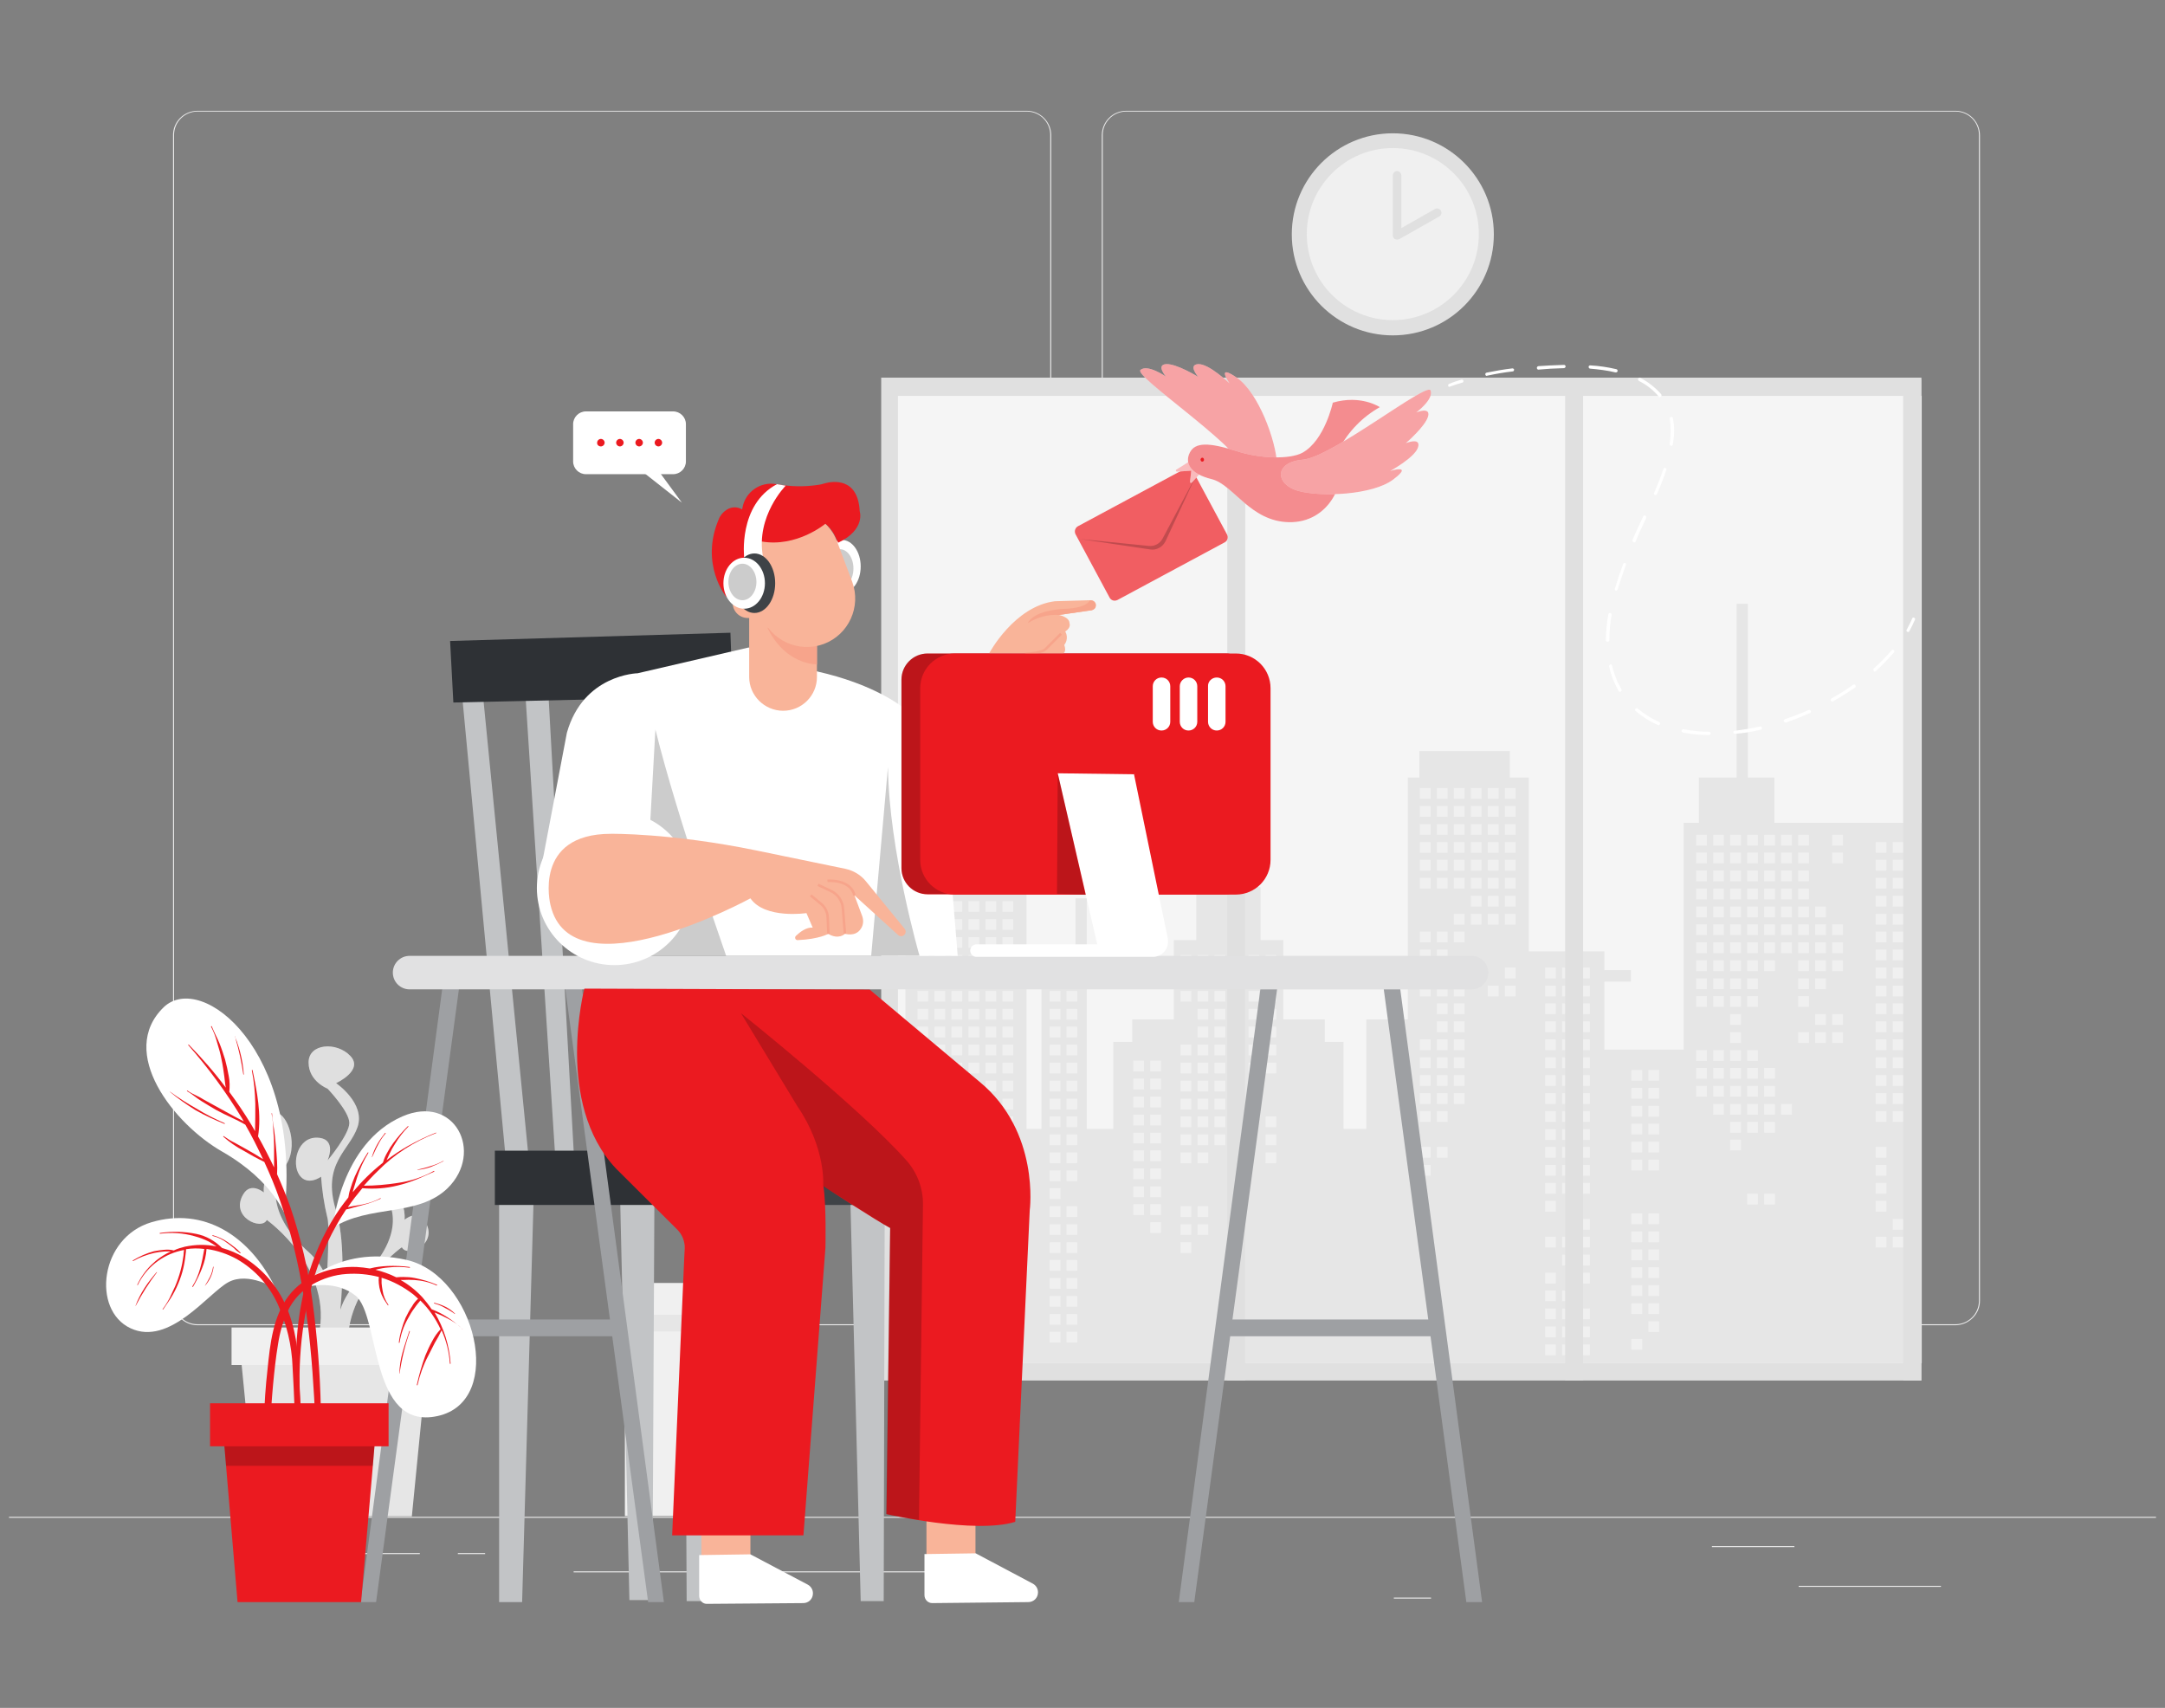 <?xml version="1.0" encoding="utf-8"?>
<!-- Generator: Adobe Illustrator 24.0.2, SVG Export Plug-In . SVG Version: 6.00 Build 0)  -->
<svg version="1.1" id="Capa_1" xmlns="http://www.w3.org/2000/svg" xmlns:xlink="http://www.w3.org/1999/xlink" x="0px" y="0px"
	 viewBox="0 0 865.8 682.9" style="enable-background:new 0 0 865.8 682.9;" xml:space="preserve">
<rect x="0" y="0" width="865.8" height="682.9" fill="#808080" stroke="none"/>
<style type="text/css">
	.st0{fill:#EBEBEB;}
	.st1{fill:#E0E0E0;}
	.st2{fill:#F5F5F5;}
	.st3{fill:#E6E6E6;}
	.st4{fill:#F0F0F0;}
	.st5{opacity:0.2;fill:#E0E0E0;enable-background:new    ;}
	.st6{fill:#FFFFFF;}
	.st7{opacity:0.7;fill:#EB1A20;enable-background:new    ;}
	.st8{opacity:0.2;enable-background:new    ;}
	.st9{opacity:0.4;fill:#EB1A20;enable-background:new    ;}
	.st10{opacity:0.3;fill:#EB1A20;enable-background:new    ;}
	.st11{opacity:0.5;fill:#EB1A20;enable-background:new    ;}
	.st12{fill:#EB1A20;}
	.st13{fill:#C2C4C6;}
	.st14{fill:#2E3135;}
	.st15{fill:#3F4347;}
	.st16{fill:#F9B499;}
	.st17{fill:#9EA0A3;}
	.st18{fill:#E1E1E2;}
	.st19{fill:#F7A48B;}
	.st20{fill:none;stroke:#F7A48B;stroke-miterlimit:10;}
</style>
<rect x="3.6" y="606.5" class="st0" width="858.6" height="0.4"/>
<rect x="719.3" y="634.1" class="st0" width="56.9" height="0.4"/>
<rect x="557.4" y="638.8" class="st0" width="14.9" height="0.4"/>
<rect x="684.6" y="618.2" class="st0" width="33" height="0.4"/>
<rect x="93.7" y="621" class="st0" width="74.2" height="0.4"/>
<rect x="183.1" y="621" class="st0" width="10.9" height="0.4"/>
<rect x="229.4" y="628.3" class="st0" width="160.9" height="0.4"/>
<path class="st0" d="M410.6,529.9H79c-5.4,0-9.8-4.4-9.8-9.8V54c0-5.4,4.4-9.7,9.8-9.7h331.6c5.4,0,9.8,4.4,9.8,9.8l0,0v466
	C420.4,525.5,416,529.9,410.6,529.9z M79,44.6c-5.2,0-9.4,4.2-9.4,9.4l0,0v466.1c0,5.2,4.2,9.4,9.4,9.4h331.6c5.2,0,9.4-4.2,9.4-9.4
	V54c0-5.2-4.2-9.4-9.4-9.4H79z"/>
<path class="st0" d="M782,529.9H450.4c-5.4,0-9.8-4.4-9.8-9.8V54c0.1-5.4,4.4-9.7,9.8-9.7H782c5.4,0,9.7,4.3,9.8,9.7v466.1
	C791.8,525.5,787.4,529.8,782,529.9z M450.4,44.6c-5.2,0-9.4,4.2-9.4,9.4l0,0v466.1c0,5.2,4.2,9.4,9.4,9.4H782
	c5.2,0,9.4-4.2,9.4-9.4V54c0-5.2-4.2-9.4-9.4-9.4H450.4z"/>
<rect x="352.4" y="151" class="st1" width="416" height="401"/>
<rect x="359.1" y="158.3" class="st2" width="409.4" height="386.7"/>
<polygon class="st3" points="362.1,451.4 362.1,335.1 374.2,335.1 374.2,319.7 401.4,307 401.4,291.3 405.9,291.3 405.9,335.1 
	410.5,335.1 410.5,451.4 416.5,451.4 416.5,391 430.1,391 430.1,359.2 434.6,359.2 434.6,451.4 445.2,451.4 445.2,416.6 
	452.8,416.6 452.8,407.6 469.4,407.6 469.4,375.9 478.4,375.9 478.4,354.7 489,354.7 489,323 493.5,323 493.5,354.7 504.1,354.7 
	504.1,375.9 513.2,375.9 513.2,407.6 529.8,407.6 529.8,416.6 537.3,416.6 537.3,451.4 546.4,451.4 546.4,407.6 563,407.6 
	563,310.9 567.6,310.9 567.6,300.3 603.8,300.3 603.8,310.9 611.4,310.9 611.4,380.4 641.6,380.4 641.6,387.9 652.2,387.9 
	652.2,392.5 641.6,392.5 641.6,419.7 673.3,419.7 673.3,329 679.4,329 679.4,310.9 694.5,310.9 694.5,241.4 699,241.4 699,310.9 
	709.6,310.9 709.6,329 768.5,329 768.5,545 359.1,545 359.1,451.4 "/>
<rect x="732.7" y="333.8" class="st4" width="4.3" height="4.3"/>
<rect x="732.7" y="340.9" class="st4" width="4.3" height="4.3"/>
<rect x="732.7" y="369.6" class="st4" width="4.3" height="4.3"/>
<rect x="732.7" y="376.8" class="st4" width="4.3" height="4.3"/>
<rect x="732.7" y="384" class="st4" width="4.3" height="4.3"/>
<rect x="732.7" y="405.5" class="st4" width="4.3" height="4.3"/>
<rect x="732.7" y="412.7" class="st4" width="4.3" height="4.3"/>
<rect x="725.9" y="362.5" class="st4" width="4.3" height="4.3"/>
<rect x="725.9" y="369.6" class="st4" width="4.3" height="4.3"/>
<rect x="725.9" y="376.8" class="st4" width="4.3" height="4.3"/>
<rect x="725.9" y="384" class="st4" width="4.3" height="4.3"/>
<rect x="725.9" y="391.2" class="st4" width="4.3" height="4.3"/>
<rect x="725.9" y="405.5" class="st4" width="4.3" height="4.3"/>
<rect x="725.9" y="412.7" class="st4" width="4.3" height="4.3"/>
<rect x="719.1" y="333.8" class="st4" width="4.3" height="4.3"/>
<rect x="719.1" y="340.9" class="st4" width="4.3" height="4.3"/>
<rect x="719.1" y="348.1" class="st4" width="4.3" height="4.3"/>
<rect x="719.1" y="355.3" class="st4" width="4.3" height="4.3"/>
<rect x="719.1" y="362.5" class="st4" width="4.3" height="4.3"/>
<rect x="719.1" y="369.6" class="st4" width="4.3" height="4.3"/>
<rect x="719.1" y="376.8" class="st4" width="4.3" height="4.3"/>
<rect x="719.1" y="384" class="st4" width="4.3" height="4.3"/>
<rect x="719.1" y="391.2" class="st4" width="4.3" height="4.3"/>
<rect x="719.1" y="398.3" class="st4" width="4.3" height="4.3"/>
<rect x="719.1" y="412.7" class="st4" width="4.3" height="4.3"/>
<rect x="712.3" y="333.8" class="st4" width="4.3" height="4.3"/>
<rect x="712.3" y="340.9" class="st4" width="4.3" height="4.3"/>
<rect x="712.3" y="348.1" class="st4" width="4.3" height="4.3"/>
<rect x="712.3" y="355.3" class="st4" width="4.3" height="4.3"/>
<rect x="712.3" y="362.5" class="st4" width="4.3" height="4.3"/>
<rect x="712.3" y="369.6" class="st4" width="4.3" height="4.3"/>
<rect x="712.3" y="376.8" class="st4" width="4.3" height="4.3"/>
<rect x="712.3" y="441.4" class="st4" width="4.3" height="4.3"/>
<rect x="705.5" y="333.8" class="st4" width="4.3" height="4.3"/>
<rect x="705.5" y="340.9" class="st4" width="4.3" height="4.3"/>
<rect x="705.5" y="348.1" class="st4" width="4.3" height="4.3"/>
<rect x="705.5" y="355.3" class="st4" width="4.3" height="4.3"/>
<rect x="705.5" y="362.5" class="st4" width="4.3" height="4.3"/>
<rect x="705.5" y="369.6" class="st4" width="4.3" height="4.3"/>
<rect x="705.5" y="376.8" class="st4" width="4.3" height="4.3"/>
<rect x="705.5" y="384" class="st4" width="4.3" height="4.3"/>
<rect x="705.5" y="427" class="st4" width="4.3" height="4.3"/>
<rect x="705.5" y="434.2" class="st4" width="4.3" height="4.3"/>
<rect x="705.5" y="441.4" class="st4" width="4.3" height="4.3"/>
<rect x="705.5" y="448.6" class="st4" width="4.3" height="4.3"/>
<rect x="705.5" y="477.3" class="st4" width="4.3" height="4.3"/>
<rect x="698.7" y="333.8" class="st4" width="4.3" height="4.3"/>
<rect x="698.7" y="340.9" class="st4" width="4.3" height="4.3"/>
<rect x="698.7" y="348.1" class="st4" width="4.3" height="4.3"/>
<rect x="698.7" y="355.3" class="st4" width="4.3" height="4.3"/>
<rect x="698.7" y="362.5" class="st4" width="4.3" height="4.3"/>
<rect x="698.7" y="369.6" class="st4" width="4.3" height="4.3"/>
<rect x="698.7" y="376.8" class="st4" width="4.3" height="4.3"/>
<rect x="698.7" y="384" class="st4" width="4.3" height="4.3"/>
<rect x="698.7" y="391.2" class="st4" width="4.3" height="4.3"/>
<rect x="698.7" y="398.3" class="st4" width="4.3" height="4.3"/>
<rect x="698.7" y="419.9" class="st4" width="4.3" height="4.3"/>
<rect x="698.7" y="427" class="st4" width="4.3" height="4.3"/>
<rect x="698.7" y="434.2" class="st4" width="4.3" height="4.3"/>
<rect x="698.7" y="441.4" class="st4" width="4.3" height="4.3"/>
<rect x="698.7" y="448.6" class="st4" width="4.3" height="4.3"/>
<rect x="698.7" y="477.3" class="st4" width="4.3" height="4.3"/>
<rect x="691.9" y="333.8" class="st4" width="4.3" height="4.3"/>
<rect x="691.9" y="340.9" class="st4" width="4.3" height="4.3"/>
<rect x="691.9" y="348.1" class="st4" width="4.3" height="4.3"/>
<rect x="691.9" y="355.3" class="st4" width="4.3" height="4.3"/>
<rect x="691.9" y="362.5" class="st4" width="4.3" height="4.3"/>
<rect x="691.9" y="369.6" class="st4" width="4.3" height="4.3"/>
<rect x="691.9" y="376.8" class="st4" width="4.3" height="4.3"/>
<rect x="691.9" y="384" class="st4" width="4.3" height="4.3"/>
<rect x="691.9" y="391.2" class="st4" width="4.3" height="4.3"/>
<rect x="691.9" y="398.3" class="st4" width="4.3" height="4.3"/>
<rect x="691.9" y="405.5" class="st4" width="4.3" height="4.3"/>
<rect x="691.9" y="412.7" class="st4" width="4.3" height="4.3"/>
<rect x="691.9" y="419.9" class="st4" width="4.3" height="4.3"/>
<rect x="691.9" y="427" class="st4" width="4.3" height="4.3"/>
<rect x="691.9" y="434.2" class="st4" width="4.3" height="4.3"/>
<rect x="691.9" y="441.4" class="st4" width="4.3" height="4.3"/>
<rect x="691.9" y="448.6" class="st4" width="4.3" height="4.3"/>
<rect x="691.9" y="455.7" class="st4" width="4.3" height="4.3"/>
<rect x="685.1" y="333.8" class="st4" width="4.3" height="4.3"/>
<rect x="685.1" y="340.9" class="st4" width="4.3" height="4.3"/>
<rect x="685.1" y="348.1" class="st4" width="4.3" height="4.3"/>
<rect x="685.1" y="355.3" class="st4" width="4.3" height="4.3"/>
<rect x="685.1" y="362.5" class="st4" width="4.3" height="4.3"/>
<rect x="685.1" y="369.6" class="st4" width="4.3" height="4.3"/>
<rect x="685.1" y="376.8" class="st4" width="4.3" height="4.3"/>
<rect x="685.1" y="384" class="st4" width="4.3" height="4.3"/>
<rect x="685.1" y="391.2" class="st4" width="4.3" height="4.3"/>
<rect x="685.1" y="398.3" class="st4" width="4.3" height="4.3"/>
<rect x="685.1" y="419.9" class="st4" width="4.3" height="4.3"/>
<rect x="685.1" y="427" class="st4" width="4.3" height="4.3"/>
<rect x="685.1" y="434.2" class="st4" width="4.3" height="4.3"/>
<rect x="685.1" y="441.4" class="st4" width="4.3" height="4.3"/>
<rect x="678.3" y="333.8" class="st4" width="4.3" height="4.3"/>
<rect x="678.3" y="340.9" class="st4" width="4.3" height="4.3"/>
<rect x="678.3" y="348.1" class="st4" width="4.3" height="4.3"/>
<rect x="678.3" y="355.3" class="st4" width="4.3" height="4.3"/>
<rect x="678.3" y="362.5" class="st4" width="4.3" height="4.3"/>
<rect x="678.3" y="369.6" class="st4" width="4.3" height="4.3"/>
<rect x="678.3" y="376.8" class="st4" width="4.3" height="4.3"/>
<rect x="678.3" y="384" class="st4" width="4.3" height="4.3"/>
<rect x="678.3" y="391.2" class="st4" width="4.3" height="4.3"/>
<rect x="678.3" y="398.3" class="st4" width="4.3" height="4.3"/>
<rect x="678.3" y="419.9" class="st4" width="4.3" height="4.3"/>
<rect x="678.3" y="427" class="st4" width="4.3" height="4.3"/>
<rect x="678.3" y="434.2" class="st4" width="4.3" height="4.3"/>
<rect x="601.8" y="315.1" class="st4" width="4.3" height="4.3"/>
<rect x="601.8" y="322.3" class="st4" width="4.3" height="4.3"/>
<rect x="601.8" y="329.5" class="st4" width="4.3" height="4.3"/>
<rect x="601.8" y="336.7" class="st4" width="4.3" height="4.3"/>
<rect x="601.8" y="343.8" class="st4" width="4.3" height="4.3"/>
<rect x="601.8" y="351" class="st4" width="4.3" height="4.3"/>
<rect x="601.8" y="358.2" class="st4" width="4.3" height="4.3"/>
<rect x="601.8" y="365.4" class="st4" width="4.3" height="4.3"/>
<rect x="601.8" y="386.9" class="st4" width="4.3" height="4.3"/>
<rect x="601.8" y="394.1" class="st4" width="4.3" height="4.3"/>
<rect x="595" y="315.1" class="st4" width="4.3" height="4.3"/>
<rect x="595" y="322.3" class="st4" width="4.3" height="4.3"/>
<rect x="595" y="329.5" class="st4" width="4.3" height="4.3"/>
<rect x="595" y="336.7" class="st4" width="4.3" height="4.3"/>
<rect x="595" y="343.8" class="st4" width="4.3" height="4.3"/>
<rect x="595" y="351" class="st4" width="4.3" height="4.3"/>
<rect x="595" y="358.2" class="st4" width="4.3" height="4.3"/>
<rect x="595" y="365.4" class="st4" width="4.3" height="4.3"/>
<rect x="595" y="394.1" class="st4" width="4.3" height="4.3"/>
<rect x="588.2" y="315.1" class="st4" width="4.3" height="4.3"/>
<rect x="588.2" y="322.3" class="st4" width="4.3" height="4.3"/>
<rect x="588.2" y="329.5" class="st4" width="4.3" height="4.3"/>
<rect x="588.2" y="336.7" class="st4" width="4.3" height="4.3"/>
<rect x="588.2" y="343.8" class="st4" width="4.3" height="4.3"/>
<rect x="588.2" y="351" class="st4" width="4.3" height="4.3"/>
<rect x="588.2" y="358.2" class="st4" width="4.3" height="4.3"/>
<rect x="588.2" y="365.4" class="st4" width="4.3" height="4.3"/>
<rect x="581.4" y="315.1" class="st4" width="4.3" height="4.3"/>
<rect x="581.4" y="322.3" class="st4" width="4.3" height="4.3"/>
<rect x="581.4" y="329.5" class="st4" width="4.3" height="4.3"/>
<rect x="581.4" y="336.7" class="st4" width="4.3" height="4.3"/>
<rect x="581.4" y="343.8" class="st4" width="4.3" height="4.3"/>
<rect x="581.4" y="351" class="st4" width="4.3" height="4.3"/>
<rect x="581.4" y="365.4" class="st4" width="4.3" height="4.3"/>
<rect x="581.4" y="372.5" class="st4" width="4.3" height="4.3"/>
<rect x="581.4" y="394.1" class="st4" width="4.3" height="4.3"/>
<rect x="581.4" y="401.2" class="st4" width="4.3" height="4.3"/>
<rect x="581.4" y="408.4" class="st4" width="4.3" height="4.3"/>
<rect x="581.4" y="415.6" class="st4" width="4.3" height="4.3"/>
<rect x="581.4" y="422.8" class="st4" width="4.3" height="4.3"/>
<rect x="581.4" y="429.9" class="st4" width="4.3" height="4.3"/>
<rect x="581.4" y="437.1" class="st4" width="4.3" height="4.3"/>
<rect x="574.6" y="315.1" class="st4" width="4.3" height="4.3"/>
<rect x="574.6" y="322.3" class="st4" width="4.3" height="4.3"/>
<rect x="574.6" y="329.5" class="st4" width="4.3" height="4.3"/>
<rect x="574.6" y="336.7" class="st4" width="4.3" height="4.3"/>
<rect x="574.6" y="343.8" class="st4" width="4.3" height="4.3"/>
<rect x="574.6" y="351" class="st4" width="4.3" height="4.3"/>
<rect x="574.6" y="372.5" class="st4" width="4.3" height="4.3"/>
<rect x="574.6" y="379.7" class="st4" width="4.3" height="4.3"/>
<rect x="574.6" y="386.9" class="st4" width="4.3" height="4.3"/>
<rect x="574.6" y="394.1" class="st4" width="4.3" height="4.3"/>
<rect x="574.6" y="401.2" class="st4" width="4.3" height="4.3"/>
<rect x="574.6" y="408.4" class="st4" width="4.3" height="4.3"/>
<rect x="574.6" y="415.6" class="st4" width="4.3" height="4.3"/>
<rect x="574.6" y="422.8" class="st4" width="4.3" height="4.3"/>
<rect x="574.6" y="429.9" class="st4" width="4.3" height="4.3"/>
<rect x="574.6" y="437.1" class="st4" width="4.3" height="4.3"/>
<rect x="574.6" y="444.3" class="st4" width="4.3" height="4.3"/>
<rect x="574.6" y="458.6" class="st4" width="4.3" height="4.3"/>
<rect x="567.8" y="315.1" class="st4" width="4.3" height="4.3"/>
<rect x="567.8" y="322.3" class="st4" width="4.3" height="4.3"/>
<rect x="567.8" y="329.5" class="st4" width="4.3" height="4.3"/>
<rect x="567.8" y="336.7" class="st4" width="4.3" height="4.3"/>
<rect x="567.8" y="343.8" class="st4" width="4.3" height="4.3"/>
<rect x="567.8" y="351" class="st4" width="4.3" height="4.3"/>
<rect x="567.8" y="372.5" class="st4" width="4.3" height="4.3"/>
<rect x="567.8" y="379.7" class="st4" width="4.3" height="4.3"/>
<rect x="567.8" y="386.9" class="st4" width="4.3" height="4.3"/>
<rect x="567.8" y="394.1" class="st4" width="4.3" height="4.3"/>
<rect x="567.8" y="415.6" class="st4" width="4.3" height="4.3"/>
<rect x="567.8" y="422.8" class="st4" width="4.3" height="4.3"/>
<rect x="567.8" y="429.9" class="st4" width="4.3" height="4.3"/>
<rect x="567.8" y="437.1" class="st4" width="4.3" height="4.3"/>
<rect x="567.8" y="444.3" class="st4" width="4.3" height="4.3"/>
<rect x="567.8" y="458.6" class="st4" width="4.3" height="4.3"/>
<rect x="567.8" y="465.8" class="st4" width="4.3" height="4.3"/>
<rect x="506.1" y="381.9" class="st4" width="4.3" height="4.3"/>
<rect x="506.1" y="389" class="st4" width="4.3" height="4.3"/>
<rect x="506.1" y="396.2" class="st4" width="4.3" height="4.3"/>
<rect x="506.1" y="403.4" class="st4" width="4.3" height="4.3"/>
<rect x="506.1" y="410.5" class="st4" width="4.3" height="4.3"/>
<rect x="506.1" y="417.7" class="st4" width="4.3" height="4.3"/>
<rect x="506.1" y="424.9" class="st4" width="4.3" height="4.3"/>
<rect x="506.1" y="446.4" class="st4" width="4.3" height="4.3"/>
<rect x="506.1" y="453.6" class="st4" width="4.3" height="4.3"/>
<rect x="506.1" y="460.8" class="st4" width="4.3" height="4.3"/>
<rect x="499.3" y="381.9" class="st4" width="4.3" height="4.3"/>
<rect x="499.3" y="389" class="st4" width="4.3" height="4.3"/>
<rect x="499.3" y="396.2" class="st4" width="4.3" height="4.3"/>
<rect x="499.3" y="403.4" class="st4" width="4.3" height="4.3"/>
<rect x="499.3" y="410.5" class="st4" width="4.3" height="4.3"/>
<rect x="499.3" y="417.7" class="st4" width="4.3" height="4.3"/>
<rect x="499.3" y="424.9" class="st4" width="4.3" height="4.3"/>
<rect x="492.5" y="381.9" class="st4" width="4.3" height="4.3"/>
<rect x="492.5" y="389" class="st4" width="4.3" height="4.3"/>
<rect x="492.5" y="396.2" class="st4" width="4.3" height="4.3"/>
<rect x="492.5" y="403.4" class="st4" width="4.3" height="4.3"/>
<rect x="492.5" y="410.5" class="st4" width="4.3" height="4.3"/>
<rect x="492.5" y="417.7" class="st4" width="4.3" height="4.3"/>
<rect x="492.5" y="424.9" class="st4" width="4.3" height="4.3"/>
<rect x="485.7" y="381.9" class="st4" width="4.3" height="4.3"/>
<rect x="485.7" y="389" class="st4" width="4.3" height="4.3"/>
<rect x="485.7" y="396.2" class="st4" width="4.3" height="4.3"/>
<rect x="485.7" y="403.4" class="st4" width="4.3" height="4.3"/>
<rect x="485.7" y="410.5" class="st4" width="4.3" height="4.3"/>
<rect x="485.7" y="417.7" class="st4" width="4.3" height="4.3"/>
<rect x="485.7" y="424.9" class="st4" width="4.3" height="4.3"/>
<rect x="485.7" y="432.1" class="st4" width="4.3" height="4.3"/>
<rect x="485.7" y="439.3" class="st4" width="4.3" height="4.3"/>
<rect x="485.7" y="446.4" class="st4" width="4.3" height="4.3"/>
<rect x="485.7" y="453.6" class="st4" width="4.3" height="4.3"/>
<rect x="478.9" y="381.9" class="st4" width="4.3" height="4.3"/>
<rect x="478.9" y="389" class="st4" width="4.3" height="4.3"/>
<rect x="478.9" y="396.2" class="st4" width="4.3" height="4.3"/>
<rect x="478.9" y="403.4" class="st4" width="4.3" height="4.3"/>
<rect x="478.9" y="410.5" class="st4" width="4.3" height="4.3"/>
<rect x="478.9" y="417.7" class="st4" width="4.3" height="4.3"/>
<rect x="478.9" y="424.9" class="st4" width="4.3" height="4.3"/>
<rect x="478.9" y="432.1" class="st4" width="4.3" height="4.3"/>
<rect x="478.9" y="439.3" class="st4" width="4.3" height="4.3"/>
<rect x="478.9" y="446.4" class="st4" width="4.3" height="4.3"/>
<rect x="478.9" y="453.6" class="st4" width="4.3" height="4.3"/>
<rect x="478.9" y="460.8" class="st4" width="4.3" height="4.3"/>
<rect x="478.9" y="482.3" class="st4" width="4.3" height="4.3"/>
<rect x="478.9" y="489.5" class="st4" width="4.3" height="4.3"/>
<rect x="472.1" y="381.9" class="st4" width="4.3" height="4.3"/>
<rect x="472.1" y="389" class="st4" width="4.3" height="4.3"/>
<rect x="472.1" y="396.2" class="st4" width="4.3" height="4.3"/>
<rect x="472.1" y="417.7" class="st4" width="4.3" height="4.3"/>
<rect x="472.1" y="424.9" class="st4" width="4.3" height="4.3"/>
<rect x="472.1" y="432.1" class="st4" width="4.3" height="4.3"/>
<rect x="472.1" y="439.3" class="st4" width="4.3" height="4.3"/>
<rect x="472.1" y="446.4" class="st4" width="4.3" height="4.3"/>
<rect x="472.1" y="453.6" class="st4" width="4.3" height="4.3"/>
<rect x="472.1" y="460.8" class="st4" width="4.3" height="4.3"/>
<rect x="472.1" y="482.3" class="st4" width="4.3" height="4.3"/>
<rect x="472.1" y="489.5" class="st4" width="4.3" height="4.3"/>
<rect x="472.1" y="496.7" class="st4" width="4.3" height="4.3"/>
<rect x="400.9" y="338.8" class="st4" width="4.3" height="4.3"/>
<rect x="400.9" y="346" class="st4" width="4.3" height="4.3"/>
<rect x="400.9" y="353.1" class="st4" width="4.3" height="4.3"/>
<rect x="400.9" y="360.3" class="st4" width="4.3" height="4.3"/>
<rect x="400.9" y="367.5" class="st4" width="4.3" height="4.3"/>
<rect x="400.9" y="374.7" class="st4" width="4.3" height="4.3"/>
<rect x="400.9" y="381.9" class="st4" width="4.3" height="4.3"/>
<rect x="400.9" y="389" class="st4" width="4.3" height="4.3"/>
<rect x="400.9" y="396.2" class="st4" width="4.3" height="4.3"/>
<rect x="400.9" y="403.4" class="st4" width="4.3" height="4.3"/>
<rect x="400.9" y="410.5" class="st4" width="4.3" height="4.3"/>
<rect x="400.9" y="417.7" class="st4" width="4.3" height="4.3"/>
<rect x="400.9" y="424.9" class="st4" width="4.3" height="4.3"/>
<rect x="400.9" y="432.1" class="st4" width="4.3" height="4.3"/>
<rect x="400.9" y="439.3" class="st4" width="4.3" height="4.3"/>
<rect x="400.9" y="446.4" class="st4" width="4.3" height="4.3"/>
<rect x="400.9" y="453.6" class="st4" width="4.3" height="4.3"/>
<rect x="400.9" y="460.8" class="st4" width="4.3" height="4.3"/>
<rect x="400.9" y="468" class="st4" width="4.3" height="4.3"/>
<rect x="400.9" y="475.1" class="st4" width="4.3" height="4.3"/>
<rect x="400.9" y="482.3" class="st4" width="4.3" height="4.3"/>
<rect x="400.9" y="489.5" class="st4" width="4.3" height="4.3"/>
<rect x="400.9" y="496.7" class="st4" width="4.3" height="4.3"/>
<rect x="394.1" y="338.8" class="st4" width="4.3" height="4.3"/>
<rect x="394.1" y="346" class="st4" width="4.3" height="4.3"/>
<rect x="394.1" y="353.1" class="st4" width="4.3" height="4.3"/>
<rect x="394.1" y="360.3" class="st4" width="4.3" height="4.3"/>
<rect x="394.1" y="367.5" class="st4" width="4.3" height="4.3"/>
<rect x="394.1" y="374.7" class="st4" width="4.3" height="4.3"/>
<rect x="394.1" y="381.9" class="st4" width="4.3" height="4.3"/>
<rect x="394.1" y="389" class="st4" width="4.3" height="4.3"/>
<rect x="394.1" y="396.2" class="st4" width="4.3" height="4.3"/>
<rect x="394.1" y="403.4" class="st4" width="4.3" height="4.3"/>
<rect x="394.1" y="410.5" class="st4" width="4.3" height="4.3"/>
<rect x="394.1" y="417.7" class="st4" width="4.3" height="4.3"/>
<rect x="394.1" y="424.9" class="st4" width="4.3" height="4.3"/>
<rect x="394.1" y="432.1" class="st4" width="4.3" height="4.3"/>
<rect x="394.1" y="439.3" class="st4" width="4.3" height="4.3"/>
<rect x="394.1" y="446.4" class="st4" width="4.3" height="4.3"/>
<rect x="394.1" y="453.6" class="st4" width="4.3" height="4.3"/>
<rect x="394.1" y="460.8" class="st4" width="4.3" height="4.3"/>
<rect x="394.1" y="468" class="st4" width="4.3" height="4.3"/>
<rect x="387.3" y="338.8" class="st4" width="4.3" height="4.3"/>
<rect x="387.3" y="346" class="st4" width="4.3" height="4.3"/>
<rect x="387.3" y="353.1" class="st4" width="4.3" height="4.3"/>
<rect x="387.3" y="360.3" class="st4" width="4.3" height="4.3"/>
<rect x="387.3" y="367.5" class="st4" width="4.3" height="4.3"/>
<rect x="387.3" y="374.7" class="st4" width="4.3" height="4.3"/>
<rect x="387.3" y="381.9" class="st4" width="4.3" height="4.3"/>
<rect x="387.3" y="389" class="st4" width="4.3" height="4.3"/>
<rect x="387.3" y="396.2" class="st4" width="4.3" height="4.3"/>
<rect x="387.3" y="403.4" class="st4" width="4.3" height="4.3"/>
<rect x="387.3" y="410.5" class="st4" width="4.3" height="4.3"/>
<rect x="387.3" y="417.7" class="st4" width="4.3" height="4.3"/>
<rect x="387.3" y="424.9" class="st4" width="4.3" height="4.3"/>
<rect x="387.3" y="432.1" class="st4" width="4.3" height="4.3"/>
<rect x="387.3" y="439.3" class="st4" width="4.3" height="4.3"/>
<rect x="387.3" y="446.4" class="st4" width="4.3" height="4.3"/>
<rect x="387.3" y="453.6" class="st4" width="4.3" height="4.3"/>
<rect x="387.3" y="460.8" class="st4" width="4.3" height="4.3"/>
<rect x="387.3" y="468" class="st4" width="4.3" height="4.3"/>
<rect x="380.5" y="338.8" class="st4" width="4.3" height="4.3"/>
<rect x="380.5" y="346" class="st4" width="4.3" height="4.3"/>
<rect x="380.5" y="353.1" class="st4" width="4.3" height="4.3"/>
<rect x="380.5" y="360.3" class="st4" width="4.3" height="4.3"/>
<rect x="380.5" y="367.5" class="st4" width="4.3" height="4.3"/>
<rect x="380.5" y="374.7" class="st4" width="4.3" height="4.3"/>
<rect x="380.5" y="381.9" class="st4" width="4.3" height="4.3"/>
<rect x="380.5" y="389" class="st4" width="4.3" height="4.3"/>
<rect x="380.5" y="396.2" class="st4" width="4.3" height="4.3"/>
<rect x="380.5" y="403.4" class="st4" width="4.3" height="4.3"/>
<rect x="380.5" y="410.5" class="st4" width="4.3" height="4.3"/>
<rect x="380.5" y="417.7" class="st4" width="4.3" height="4.3"/>
<rect x="380.5" y="424.9" class="st4" width="4.3" height="4.3"/>
<rect x="380.5" y="432.1" class="st4" width="4.3" height="4.3"/>
<rect x="380.5" y="439.3" class="st4" width="4.3" height="4.3"/>
<rect x="373.7" y="338.8" class="st4" width="4.3" height="4.3"/>
<rect x="373.7" y="346" class="st4" width="4.3" height="4.3"/>
<rect x="373.7" y="353.1" class="st4" width="4.3" height="4.3"/>
<rect x="373.7" y="360.3" class="st4" width="4.3" height="4.3"/>
<rect x="373.7" y="367.5" class="st4" width="4.3" height="4.3"/>
<rect x="373.7" y="374.7" class="st4" width="4.3" height="4.3"/>
<rect x="373.7" y="381.9" class="st4" width="4.3" height="4.3"/>
<rect x="373.7" y="389" class="st4" width="4.3" height="4.3"/>
<rect x="373.7" y="396.2" class="st4" width="4.3" height="4.3"/>
<rect x="373.7" y="403.4" class="st4" width="4.3" height="4.3"/>
<rect x="373.7" y="410.5" class="st4" width="4.3" height="4.3"/>
<rect x="373.7" y="417.7" class="st4" width="4.3" height="4.3"/>
<rect x="373.7" y="424.9" class="st4" width="4.3" height="4.3"/>
<rect x="366.9" y="338.8" class="st4" width="4.3" height="4.3"/>
<rect x="366.9" y="346" class="st4" width="4.3" height="4.3"/>
<rect x="366.9" y="353.1" class="st4" width="4.3" height="4.3"/>
<rect x="366.9" y="360.3" class="st4" width="4.3" height="4.3"/>
<rect x="366.9" y="367.5" class="st4" width="4.3" height="4.3"/>
<rect x="366.9" y="374.7" class="st4" width="4.3" height="4.3"/>
<rect x="366.9" y="381.9" class="st4" width="4.3" height="4.3"/>
<rect x="366.9" y="389" class="st4" width="4.3" height="4.3"/>
<rect x="366.9" y="396.2" class="st4" width="4.3" height="4.3"/>
<rect x="366.9" y="403.4" class="st4" width="4.3" height="4.3"/>
<rect x="366.9" y="410.5" class="st4" width="4.3" height="4.3"/>
<rect x="366.9" y="417.7" class="st4" width="4.3" height="4.3"/>
<rect x="763.7" y="336.7" class="st4" width="4.3" height="4.3"/>
<rect x="763.7" y="343.8" class="st4" width="4.3" height="4.3"/>
<rect x="763.7" y="351" class="st4" width="4.3" height="4.3"/>
<rect x="763.7" y="358.2" class="st4" width="4.3" height="4.3"/>
<rect x="763.7" y="365.4" class="st4" width="4.3" height="4.3"/>
<rect x="763.7" y="372.5" class="st4" width="4.3" height="4.3"/>
<rect x="763.7" y="379.7" class="st4" width="4.3" height="4.3"/>
<rect x="763.7" y="386.9" class="st4" width="4.3" height="4.3"/>
<rect x="763.7" y="394.1" class="st4" width="4.3" height="4.3"/>
<rect x="763.7" y="401.2" class="st4" width="4.3" height="4.3"/>
<rect x="763.7" y="408.4" class="st4" width="4.3" height="4.3"/>
<rect x="763.7" y="415.6" class="st4" width="4.3" height="4.3"/>
<rect x="763.7" y="422.8" class="st4" width="4.3" height="4.3"/>
<rect x="763.7" y="429.9" class="st4" width="4.3" height="4.3"/>
<rect x="763.7" y="437.1" class="st4" width="4.3" height="4.3"/>
<rect x="763.7" y="444.3" class="st4" width="4.3" height="4.3"/>
<rect x="763.7" y="451.5" class="st4" width="4.3" height="4.3"/>
<rect x="763.7" y="465.8" class="st4" width="4.3" height="4.3"/>
<rect x="763.7" y="473" class="st4" width="4.3" height="4.3"/>
<rect x="763.7" y="480.2" class="st4" width="4.3" height="4.3"/>
<rect x="763.7" y="487.4" class="st4" width="4.3" height="4.3"/>
<rect x="763.7" y="494.5" class="st4" width="4.3" height="4.3"/>
<rect x="756.9" y="336.7" class="st4" width="4.3" height="4.3"/>
<rect x="756.9" y="343.8" class="st4" width="4.3" height="4.3"/>
<rect x="756.9" y="351" class="st4" width="4.3" height="4.3"/>
<rect x="756.9" y="358.2" class="st4" width="4.3" height="4.3"/>
<rect x="756.9" y="365.4" class="st4" width="4.3" height="4.3"/>
<rect x="756.9" y="372.5" class="st4" width="4.3" height="4.3"/>
<rect x="756.9" y="379.7" class="st4" width="4.3" height="4.3"/>
<rect x="756.9" y="386.9" class="st4" width="4.3" height="4.3"/>
<rect x="756.9" y="394.1" class="st4" width="4.3" height="4.3"/>
<rect x="756.9" y="401.2" class="st4" width="4.3" height="4.3"/>
<rect x="756.9" y="408.4" class="st4" width="4.3" height="4.3"/>
<rect x="756.9" y="415.6" class="st4" width="4.3" height="4.3"/>
<rect x="756.9" y="422.8" class="st4" width="4.3" height="4.3"/>
<rect x="756.9" y="429.9" class="st4" width="4.3" height="4.3"/>
<rect x="756.9" y="437.1" class="st4" width="4.3" height="4.3"/>
<rect x="756.9" y="444.3" class="st4" width="4.3" height="4.3"/>
<rect x="756.9" y="487.4" class="st4" width="4.3" height="4.3"/>
<rect x="756.9" y="494.5" class="st4" width="4.3" height="4.3"/>
<rect x="750.1" y="336.7" class="st4" width="4.3" height="4.3"/>
<rect x="750.1" y="343.8" class="st4" width="4.3" height="4.3"/>
<rect x="750.1" y="351" class="st4" width="4.3" height="4.3"/>
<rect x="750.1" y="358.2" class="st4" width="4.3" height="4.3"/>
<rect x="750.1" y="365.4" class="st4" width="4.3" height="4.3"/>
<rect x="750.1" y="372.5" class="st4" width="4.3" height="4.3"/>
<rect x="750.1" y="379.7" class="st4" width="4.3" height="4.3"/>
<rect x="750.1" y="386.9" class="st4" width="4.3" height="4.3"/>
<rect x="750.1" y="394.1" class="st4" width="4.3" height="4.3"/>
<rect x="750.1" y="401.2" class="st4" width="4.3" height="4.3"/>
<rect x="750.1" y="408.4" class="st4" width="4.3" height="4.3"/>
<rect x="750.1" y="415.6" class="st4" width="4.3" height="4.3"/>
<rect x="750.1" y="422.8" class="st4" width="4.3" height="4.3"/>
<rect x="750.1" y="429.9" class="st4" width="4.3" height="4.3"/>
<rect x="750.1" y="437.1" class="st4" width="4.3" height="4.3"/>
<rect x="750.1" y="444.3" class="st4" width="4.3" height="4.3"/>
<rect x="750.1" y="458.6" class="st4" width="4.3" height="4.3"/>
<rect x="750.1" y="465.8" class="st4" width="4.3" height="4.3"/>
<rect x="750.1" y="473" class="st4" width="4.3" height="4.3"/>
<rect x="750.1" y="480.2" class="st4" width="4.3" height="4.3"/>
<rect x="750.1" y="494.5" class="st4" width="4.3" height="4.3"/>
<rect x="631.5" y="386.9" class="st4" width="4.3" height="4.3"/>
<rect x="631.5" y="394.1" class="st4" width="4.3" height="4.3"/>
<rect x="631.5" y="401.2" class="st4" width="4.3" height="4.3"/>
<rect x="631.5" y="408.4" class="st4" width="4.3" height="4.3"/>
<rect x="631.5" y="415.6" class="st4" width="4.3" height="4.3"/>
<rect x="631.5" y="422.8" class="st4" width="4.3" height="4.3"/>
<rect x="631.5" y="429.9" class="st4" width="4.3" height="4.3"/>
<rect x="631.5" y="437.1" class="st4" width="4.3" height="4.3"/>
<rect x="631.5" y="444.3" class="st4" width="4.3" height="4.3"/>
<rect x="631.5" y="451.5" class="st4" width="4.3" height="4.3"/>
<rect x="631.5" y="458.6" class="st4" width="4.3" height="4.3"/>
<rect x="631.5" y="465.8" class="st4" width="4.3" height="4.3"/>
<rect x="631.5" y="473" class="st4" width="4.3" height="4.3"/>
<rect x="631.5" y="487.4" class="st4" width="4.3" height="4.3"/>
<rect x="631.5" y="494.5" class="st4" width="4.3" height="4.3"/>
<rect x="631.5" y="501.7" class="st4" width="4.3" height="4.3"/>
<rect x="631.5" y="508.9" class="st4" width="4.3" height="4.3"/>
<rect x="631.5" y="523.2" class="st4" width="4.3" height="4.3"/>
<rect x="631.5" y="530.4" class="st4" width="4.3" height="4.3"/>
<rect x="631.5" y="537.6" class="st4" width="4.3" height="4.3"/>
<rect x="624.7" y="386.9" class="st4" width="4.3" height="4.3"/>
<rect x="624.7" y="394.1" class="st4" width="4.3" height="4.3"/>
<rect x="624.7" y="401.2" class="st4" width="4.3" height="4.3"/>
<rect x="624.7" y="408.4" class="st4" width="4.3" height="4.3"/>
<rect x="624.7" y="415.6" class="st4" width="4.3" height="4.3"/>
<rect x="624.7" y="422.8" class="st4" width="4.3" height="4.3"/>
<rect x="624.7" y="429.9" class="st4" width="4.3" height="4.3"/>
<rect x="624.7" y="437.1" class="st4" width="4.3" height="4.3"/>
<rect x="624.7" y="444.3" class="st4" width="4.3" height="4.3"/>
<rect x="624.7" y="451.5" class="st4" width="4.3" height="4.3"/>
<rect x="624.7" y="458.6" class="st4" width="4.3" height="4.3"/>
<rect x="624.7" y="465.8" class="st4" width="4.3" height="4.3"/>
<rect x="624.7" y="473" class="st4" width="4.3" height="4.3"/>
<rect x="624.7" y="494.5" class="st4" width="4.3" height="4.3"/>
<rect x="624.7" y="501.7" class="st4" width="4.3" height="4.3"/>
<rect x="624.7" y="516" class="st4" width="4.3" height="4.3"/>
<rect x="624.7" y="523.2" class="st4" width="4.3" height="4.3"/>
<rect x="624.7" y="530.4" class="st4" width="4.3" height="4.3"/>
<rect x="624.7" y="537.6" class="st4" width="4.3" height="4.3"/>
<rect x="617.9" y="386.9" class="st4" width="4.3" height="4.3"/>
<rect x="617.9" y="394.1" class="st4" width="4.3" height="4.3"/>
<rect x="617.9" y="401.2" class="st4" width="4.3" height="4.3"/>
<rect x="617.9" y="408.4" class="st4" width="4.3" height="4.3"/>
<rect x="617.9" y="415.6" class="st4" width="4.3" height="4.3"/>
<rect x="617.9" y="422.8" class="st4" width="4.3" height="4.3"/>
<rect x="617.9" y="429.9" class="st4" width="4.3" height="4.3"/>
<rect x="617.9" y="437.1" class="st4" width="4.3" height="4.3"/>
<rect x="617.9" y="444.3" class="st4" width="4.3" height="4.3"/>
<rect x="617.9" y="451.5" class="st4" width="4.3" height="4.3"/>
<rect x="617.9" y="458.6" class="st4" width="4.3" height="4.3"/>
<rect x="617.9" y="465.8" class="st4" width="4.3" height="4.3"/>
<rect x="617.9" y="473" class="st4" width="4.3" height="4.3"/>
<rect x="617.9" y="480.2" class="st4" width="4.3" height="4.3"/>
<rect x="617.9" y="494.5" class="st4" width="4.3" height="4.3"/>
<rect x="617.9" y="508.9" class="st4" width="4.3" height="4.3"/>
<rect x="617.9" y="516" class="st4" width="4.3" height="4.3"/>
<rect x="617.9" y="523.2" class="st4" width="4.3" height="4.3"/>
<rect x="617.9" y="530.4" class="st4" width="4.3" height="4.3"/>
<rect x="617.9" y="537.6" class="st4" width="4.3" height="4.3"/>
<rect x="659.2" y="427.8" class="st4" width="4.3" height="4.3"/>
<rect x="659.2" y="435" class="st4" width="4.3" height="4.3"/>
<rect x="659.2" y="442.2" class="st4" width="4.3" height="4.3"/>
<rect x="659.2" y="449.3" class="st4" width="4.3" height="4.3"/>
<rect x="659.2" y="456.5" class="st4" width="4.3" height="4.3"/>
<rect x="659.2" y="463.7" class="st4" width="4.3" height="4.3"/>
<rect x="659.2" y="485.2" class="st4" width="4.3" height="4.3"/>
<rect x="659.2" y="492.4" class="st4" width="4.3" height="4.3"/>
<rect x="659.2" y="499.6" class="st4" width="4.3" height="4.3"/>
<rect x="659.2" y="506.7" class="st4" width="4.3" height="4.3"/>
<rect x="659.2" y="513.9" class="st4" width="4.3" height="4.3"/>
<rect x="659.2" y="521.1" class="st4" width="4.3" height="4.3"/>
<rect x="659.2" y="528.3" class="st4" width="4.3" height="4.3"/>
<rect x="652.4" y="427.8" class="st4" width="4.3" height="4.3"/>
<rect x="652.4" y="435" class="st4" width="4.3" height="4.3"/>
<rect x="652.4" y="442.2" class="st4" width="4.3" height="4.3"/>
<rect x="652.4" y="449.3" class="st4" width="4.3" height="4.3"/>
<rect x="652.4" y="456.5" class="st4" width="4.3" height="4.3"/>
<rect x="652.4" y="463.7" class="st4" width="4.3" height="4.3"/>
<rect x="652.4" y="485.2" class="st4" width="4.3" height="4.3"/>
<rect x="652.4" y="492.4" class="st4" width="4.3" height="4.3"/>
<rect x="652.4" y="499.6" class="st4" width="4.3" height="4.3"/>
<rect x="652.4" y="506.7" class="st4" width="4.3" height="4.3"/>
<rect x="652.4" y="513.9" class="st4" width="4.3" height="4.3"/>
<rect x="652.4" y="521.1" class="st4" width="4.3" height="4.3"/>
<rect x="652.4" y="535.4" class="st4" width="4.3" height="4.3"/>
<rect x="426.5" y="396.2" class="st4" width="4.3" height="4.3"/>
<rect x="426.5" y="403.4" class="st4" width="4.3" height="4.3"/>
<rect x="426.5" y="410.5" class="st4" width="4.3" height="4.3"/>
<rect x="426.5" y="417.7" class="st4" width="4.3" height="4.3"/>
<rect x="426.5" y="424.9" class="st4" width="4.3" height="4.3"/>
<rect x="426.5" y="432.1" class="st4" width="4.3" height="4.3"/>
<rect x="426.5" y="439.3" class="st4" width="4.3" height="4.3"/>
<rect x="426.5" y="446.4" class="st4" width="4.3" height="4.3"/>
<rect x="426.5" y="453.6" class="st4" width="4.3" height="4.3"/>
<rect x="426.5" y="460.8" class="st4" width="4.3" height="4.3"/>
<rect x="426.5" y="468" class="st4" width="4.3" height="4.3"/>
<rect x="426.5" y="482.3" class="st4" width="4.3" height="4.3"/>
<rect x="426.5" y="489.5" class="st4" width="4.3" height="4.3"/>
<rect x="426.5" y="496.7" class="st4" width="4.3" height="4.3"/>
<rect x="426.5" y="503.8" class="st4" width="4.3" height="4.3"/>
<rect x="426.5" y="511" class="st4" width="4.3" height="4.3"/>
<rect x="426.5" y="518.2" class="st4" width="4.3" height="4.3"/>
<rect x="426.5" y="525.4" class="st4" width="4.3" height="4.3"/>
<rect x="426.5" y="532.5" class="st4" width="4.3" height="4.3"/>
<rect x="419.8" y="396.2" class="st4" width="4.3" height="4.3"/>
<rect x="419.8" y="403.4" class="st4" width="4.3" height="4.3"/>
<rect x="419.8" y="410.5" class="st4" width="4.3" height="4.3"/>
<rect x="419.8" y="417.7" class="st4" width="4.3" height="4.3"/>
<rect x="419.8" y="424.9" class="st4" width="4.3" height="4.3"/>
<rect x="419.8" y="432.1" class="st4" width="4.3" height="4.3"/>
<rect x="419.8" y="439.3" class="st4" width="4.3" height="4.3"/>
<rect x="419.8" y="446.4" class="st4" width="4.3" height="4.3"/>
<rect x="419.8" y="453.6" class="st4" width="4.3" height="4.3"/>
<rect x="419.8" y="460.8" class="st4" width="4.3" height="4.3"/>
<rect x="419.8" y="468" class="st4" width="4.3" height="4.3"/>
<rect x="419.8" y="475.1" class="st4" width="4.3" height="4.3"/>
<rect x="419.8" y="482.3" class="st4" width="4.3" height="4.3"/>
<rect x="419.8" y="489.5" class="st4" width="4.3" height="4.3"/>
<rect x="419.8" y="496.7" class="st4" width="4.3" height="4.3"/>
<rect x="419.8" y="503.8" class="st4" width="4.3" height="4.3"/>
<rect x="419.8" y="511" class="st4" width="4.3" height="4.3"/>
<rect x="419.8" y="518.2" class="st4" width="4.3" height="4.3"/>
<rect x="419.8" y="525.4" class="st4" width="4.3" height="4.3"/>
<rect x="419.8" y="532.5" class="st4" width="4.3" height="4.3"/>
<rect x="460" y="424.1" class="st4" width="4.3" height="4.3"/>
<rect x="460" y="431.3" class="st4" width="4.3" height="4.3"/>
<rect x="460" y="438.5" class="st4" width="4.3" height="4.3"/>
<rect x="460" y="445.7" class="st4" width="4.3" height="4.3"/>
<rect x="460" y="452.9" class="st4" width="4.3" height="4.3"/>
<rect x="460" y="460" class="st4" width="4.3" height="4.3"/>
<rect x="460" y="467.2" class="st4" width="4.3" height="4.3"/>
<rect x="460" y="474.4" class="st4" width="4.3" height="4.3"/>
<rect x="460" y="481.5" class="st4" width="4.3" height="4.3"/>
<rect x="460" y="488.7" class="st4" width="4.3" height="4.3"/>
<rect x="453.2" y="424.1" class="st4" width="4.3" height="4.3"/>
<rect x="453.2" y="431.3" class="st4" width="4.3" height="4.3"/>
<rect x="453.2" y="438.5" class="st4" width="4.3" height="4.3"/>
<rect x="453.2" y="445.7" class="st4" width="4.3" height="4.3"/>
<rect x="453.2" y="452.9" class="st4" width="4.3" height="4.3"/>
<rect x="453.2" y="460" class="st4" width="4.3" height="4.3"/>
<rect x="453.2" y="467.2" class="st4" width="4.3" height="4.3"/>
<rect x="453.2" y="474.4" class="st4" width="4.3" height="4.3"/>
<rect x="453.2" y="481.5" class="st4" width="4.3" height="4.3"/>
<rect x="490.8" y="151.8" class="st1" width="7.2" height="400.2"/>
<rect x="625.9" y="151.8" class="st1" width="7.2" height="400.2"/>
<rect x="761.1" y="151.8" class="st1" width="7.2" height="400.2"/>
<path class="st4" d="M257.4,513h44.3c4.2,0,7.6,3.4,7.6,7.6l0,0l0,0v85.6h-59.4v-85.5C249.8,516.5,253.2,513.1,257.4,513
	C257.4,513.1,257.4,513.1,257.4,513L257.4,513z"/>
<rect x="249.9" y="525.7" class="st3" width="59.4" height="6.7"/>
<path class="st1" d="M283.6,595h14.8c2.2,0,4.1,1.8,4.1,4.1l0,0v7.2h-23V599C279.5,596.8,281.3,594.9,283.6,595L283.6,595L283.6,595
	z"/>
<path class="st3" d="M302.6,606.3h-16.5c-1.5,0-2.6-1.2-2.6-2.6l0,0l0,0c0-1.5,1.2-2.6,2.6-2.6h16.5c1.5,0,2.6,1.2,2.6,2.6l0,0
	C305.2,605.1,304,606.3,302.6,606.3L302.6,606.3z"/>
<circle class="st1" cx="557" cy="93.7" r="40.4"/>
<circle class="st4" cx="557" cy="93.6" r="34.4"/>
<polyline class="st4" points="558.7,70.1 558.7,94.1 574.6,85.1 "/>
<path class="st1" d="M558.7,95.8c-0.3,0-0.6-0.1-0.9-0.2c-0.5-0.3-0.8-0.9-0.8-1.5V70c0.1-0.9,0.9-1.7,1.8-1.6
	c0.8,0.1,1.5,0.7,1.6,1.6v21.2l13.4-7.6c0.8-0.5,1.9-0.2,2.4,0.6c0.5,0.8,0.2,1.9-0.7,2.4l-15.9,9C559.2,95.7,559,95.8,558.7,95.8z"
	/>
<path class="st1" d="M170,488.4c-3.1-5.1-8.2-0.7-8.2-0.7c0.7-9.8-8.3-16.4-8.3-16.4s10.4,0,11.9-9.9s-3.6-5.3-8.4-5.4
	s-9.8,13.9-3.4,21.7s4.6,21.2-9.9,34.1c-3.5,3.3-6.1,7.3-7.6,11.9c1.1-11.8,1.7-28.5-1.7-39.6c-5.9-18.9,5.4-24,8.6-33.5
	s-8.6-17.5-8.6-17.5s11.2-5.1,5.7-10.9s-16.7-5-16.7,2.6s7.6,10.5,7.6,10.5s8.7,9.1,8.7,13.7s-8.7,15-8.7,15s4-8.7-4-9.1
	s-10.5,10.2-7.3,14.9s8.7,0.7,8.7,0.7c0.4,5.5,1.2,11,2.5,16.3c0.8,2.7,0.4,13.4-0.2,24.5c-1.5-4-3.9-7.6-7.1-10.5
	c-14.6-12.9-16.2-26.3-9.9-34.1s1.3-21.8-3.4-21.7s-9.9-4.6-8.4,5.4s11.9,10,11.9,10s-9,6.7-8.3,16.4c0,0-5.2-4.4-8.2,0.7
	c-5.5,9.1,7.3,14.7,9.4,10.3c0,0,27.1,19.2,20.6,46.8l1.5,2.3c-0.2,2.2-0.3,3.6-0.3,3.6l2.1-0.9l2.4,3.5c-0.1,4,0.1,8,0.6,12
	l6.5-9.6c-6.5-27.6,20.6-46.8,20.6-46.8C162.8,503.1,175.6,497.5,170,488.4z"/>
<path class="st5" d="M170,488.4c-3.1-5.1-8.2-0.7-8.2-0.7c0.7-9.8-8.3-16.4-8.3-16.4s10.4,0,11.9-9.9s-3.6-5.3-8.4-5.4
	s-9.8,13.9-3.4,21.7s4.6,21.2-9.9,34.1c-3.5,3.3-6.1,7.3-7.6,11.9c1.1-11.8,1.7-28.5-1.7-39.6c-5.9-18.9,5.4-24,8.6-33.5
	s-8.6-17.5-8.6-17.5s11.2-5.1,5.7-10.9s-16.7-5-16.7,2.6s7.6,10.5,7.6,10.5s8.7,9.1,8.7,13.7s-8.7,15-8.7,15s4-8.7-4-9.1
	s-10.5,10.2-7.3,14.9s8.7,0.7,8.7,0.7c0.4,5.5,1.2,11,2.5,16.3c0.8,2.7,0.4,13.4-0.2,24.5c-1.5-4-3.9-7.6-7.1-10.5
	c-14.6-12.9-16.2-26.3-9.9-34.1s1.3-21.8-3.4-21.7s-9.9-4.6-8.4,5.4s11.9,10,11.9,10s-9,6.7-8.3,16.4c0,0-5.2-4.4-8.2,0.7
	c-5.5,9.1,7.3,14.7,9.4,10.3c0,0,27.1,19.2,20.6,46.8l1.5,2.3c-0.2,2.2-0.3,3.6-0.3,3.6l2.1-0.9l2.4,3.5c-0.1,4,0.1,8,0.6,12
	l6.5-9.6c-6.5-27.6,20.6-46.8,20.6-46.8C162.8,503.1,175.6,497.5,170,488.4z"/>
<polygon class="st3" points="164.7,606.3 102.6,606.3 95.9,538.3 171.4,538.3 "/>
<rect x="92.6" y="530.8" class="st4" width="82.2" height="15"/>
<path class="st6" d="M431.1,210.4l42.8-23c1.2-0.6,2.6-0.2,3.2,1l13.6,25.3c0.6,1.2,0.2,2.6-1,3.2l-42.8,23c-1.2,0.6-2.6,0.2-3.2-1
	l-13.6-25.3C429.5,212.4,430,211,431.1,210.4z"/>
<path class="st7" d="M431.1,210.4l42.8-23c1.2-0.6,2.6-0.2,3.2,1l13.6,25.3c0.6,1.2,0.2,2.6-1,3.2l-42.8,23c-1.2,0.6-2.6,0.2-3.2-1
	l-13.6-25.3C429.5,212.4,430,211,431.1,210.4z"/>
<path class="st8" d="M466.1,216.4c-1.1,2.3-3.6,3.7-6.1,3.3l-28.3-4.2l27.8,2.8c2.2,0.2,4.3-0.9,5.4-2.9l13.3-25L466.1,216.4z"/>
<path class="st6" d="M498.2,188c-4.5-10.9-45-37.7-42.1-40.1s10.2,2.7,10.2,2.7s-4.1-4.7,0-5s12.9,5.1,12.9,5.1s-4.3-4.9,0-5.1
	s12.5,7.7,12.5,7.7s-5.7-8.2,2.9-2.3s15.7,25.1,16.1,34.7S502.7,198.9,498.2,188z"/>
<path class="st9" d="M498.2,188c-4.5-10.9-45-37.7-42.1-40.1s10.2,2.7,10.2,2.7s-4.1-4.7,0-5s12.9,5.1,12.9,5.1s-4.3-4.9,0-5.1
	s12.5,7.7,12.5,7.7s-5.7-8.2,2.9-2.3s15.7,25.1,16.1,34.7S502.7,198.9,498.2,188z"/>
<path class="st6" d="M480,189.2l-3.3,3.7c-0.1,0.1-0.3,0.2-0.4,0.2c-0.3,0-0.4-0.3-0.4-0.5l0.5-4.4l-5.7,0.4c-0.2,0-0.3-0.1-0.4-0.2
	c-0.1-0.2-0.1-0.5,0.1-0.6l0,0l5.4-3.4L480,189.2z"/>
<path class="st10" d="M480,189.2l-3.3,3.7c-0.1,0.1-0.3,0.2-0.4,0.2c-0.3,0-0.4-0.3-0.4-0.5l0.5-4.4l-5.7,0.4
	c-0.2,0-0.3-0.1-0.4-0.2c-0.1-0.2-0.1-0.5,0.1-0.6l0,0l5.4-3.4L480,189.2z"/>
<path class="st6" d="M535.5,179.6c3.9,13.7-4.3,29.4-19.9,29.2s-22.4-15.1-31-17.2s-10.9-6.4-8.8-10.6s7.5-4.2,18.8-0.6
	c9.5,3.1,21.4,3.3,26.3,0.6c8.9-5,12.1-20,12.1-20c11.3-3.3,18.8,1.8,18.8,1.8C544.9,166.7,539.2,172.5,535.5,179.6z"/>
<path class="st11" d="M535.5,179.6c3.9,13.7-4.3,29.4-19.9,29.2s-22.4-15.1-31-17.2s-10.9-6.4-8.8-10.6s7.5-4.2,18.8-0.6
	c9.5,3.1,21.4,3.3,26.3,0.6c8.9-5,12.1-20,12.1-20c11.3-3.3,18.8,1.8,18.8,1.8C544.9,166.7,539.2,172.5,535.5,179.6z"/>
<path class="st12" d="M480.8,183L480.8,183c0.4,0,0.7,0.4,0.7,0.9c0,0.4-0.3,0.6-0.7,0.7c-0.4,0-0.7-0.4-0.7-0.9
	C480.2,183.3,480.5,183,480.8,183z"/>
<path class="st6" d="M521,183.8c11.7-1,49.7-31.2,51.1-27.7s-5.7,8.8-5.7,8.8s5.8-2.4,4.7,1.6s-8.9,10.7-8.9,10.7s6.1-2.5,4.9,1.6
	s-11.1,9.5-11.1,9.5s9.5-2.9,1.2,3.4s-28.8,7.1-38,4.6S509.3,184.8,521,183.8z"/>
<path class="st9" d="M521,183.8c11.7-1,49.7-31.2,51.1-27.7s-5.7,8.8-5.7,8.8s5.8-2.4,4.7,1.6s-8.9,10.7-8.9,10.7s6.1-2.5,4.9,1.6
	s-11.1,9.5-11.1,9.5s9.5-2.9,1.2,3.4s-28.8,7.1-38,4.6S509.3,184.8,521,183.8z"/>
<path class="st6" d="M579.7,154.7c-0.4,0-0.6-0.3-0.6-0.6s0.2-0.5,0.4-0.6c1.6-0.7,3.3-1.2,4.9-1.7c0.3-0.1,0.7,0,0.8,0.4
	c0.1,0.3,0,0.7-0.4,0.8h-0.1c-1.6,0.5-3.3,1-4.9,1.6c-0.1,0-0.1,0-0.2,0L579.7,154.7L579.7,154.7z"/>
<path class="st6" d="M673,292.9L673,292.9c-0.3-0.1-0.6-0.4-0.5-0.8c0.1-0.3,0.4-0.6,0.8-0.5c3.4,0.6,6.8,1,10.2,1
	c0.4,0,0.6,0.4,0.6,0.7c0,0.3-0.3,0.5-0.6,0.6C680,293.9,676.5,293.6,673,292.9z M693.7,293.4c-0.3,0-0.5-0.3-0.5-0.5
	c-0.1-0.4,0.2-0.7,0.5-0.7l0,0c3.4-0.4,6.8-1,10.1-1.7c0.3-0.1,0.7,0.1,0.8,0.5c0.1,0.3-0.1,0.7-0.5,0.8c0,0,0,0-0.1,0
	C700.6,292.6,697.2,293.2,693.7,293.4L693.7,293.4L693.7,293.4z M663.3,290c-0.1,0-0.2,0-0.3-0.1c-3.2-1.4-6.2-3.3-8.9-5.6
	c-0.3-0.2-0.3-0.7-0.1-0.9s0.7-0.3,0.9-0.1c2.6,2.2,5.5,4,8.6,5.4l0,0c0.3,0.2,0.5,0.5,0.3,0.9C663.7,289.8,663.5,289.9,663.3,290
	L663.3,290z M713.3,288.4c-0.1-0.3,0.1-0.7,0.4-0.8c3.3-1.1,6.5-2.3,9.6-3.7c0.3-0.1,0.6,0,0.8,0.3s0.1,0.7-0.2,0.9l0,0
	c-3.2,1.4-6.5,2.7-9.7,3.8H714C713.6,288.8,713.4,288.6,713.3,288.4z M732.9,280.5c-0.3,0.1-0.5-0.1-0.7-0.3l0,0
	c-0.2-0.3-0.1-0.7,0.2-0.9l0,0c3-1.7,6-3.5,8.7-5.5c0.3-0.2,0.7-0.1,0.9,0.2c0.2,0.3,0.1,0.7-0.1,0.9l0,0c-2.8,1.9-5.8,3.8-8.8,5.5
	C733,280.4,732.9,280.4,732.9,280.5L732.9,280.5z M648,276.6c-0.3,0.1-0.5,0-0.7-0.3c-0.5-1-1.1-2-1.5-3c-1-2.2-1.8-4.4-2.3-6.8
	c-0.1-0.3,0.1-0.7,0.4-0.8l0,0c0.4-0.1,0.7,0.1,0.8,0.5c0.5,2.2,1.3,4.4,2.2,6.5c0.5,1,1,2,1.5,2.9l0,0c0.2,0.3,0.1,0.7-0.2,0.9l0,0
	C648.1,276.5,648,276.5,648,276.6L648,276.6z M749.8,268.6c-0.2,0-0.4-0.2-0.5-0.4c-0.2-0.3-0.2-0.7,0-0.9c2.6-2.3,5-4.7,7.2-7.3
	c0.2-0.2,0.6-0.3,0.9,0l0,0c0.2,0.3,0.2,0.7,0,0.9c-2.3,2.6-4.7,5.1-7.3,7.5C750,268.5,749.8,268.6,749.8,268.6L749.8,268.6z
	 M642.9,256.6L642.9,256.6c-0.4,0-0.7-0.3-0.7-0.6l0,0c0-3.5,0.4-7,1-10.4c0.1-0.4,0.4-0.6,0.8-0.5c0.3,0.1,0.6,0.4,0.5,0.7l0,0
	c-0.6,3.4-0.9,6.8-0.9,10.2l0,0C643.6,256.3,643.3,256.6,642.9,256.6L642.9,256.6L642.9,256.6z M646.2,236.2
	c-0.3-0.1-0.5-0.5-0.4-0.8c0.9-3,2-6.3,3.3-9.9c0.1-0.3,0.5-0.5,0.8-0.4l0,0c0.3,0.1,0.5,0.5,0.3,0.8c-1.3,3.6-2.4,6.8-3.3,9.8
	C646.8,236,646.6,236.2,646.2,236.2L646.2,236.2z M653.2,216.7c-0.3-0.1-0.5-0.5-0.3-0.9l0,0c1.1-2.7,2.6-5.8,4.2-9.2v-0.2
	c0.2-0.3,0.6-0.4,0.9-0.2c0.3,0.2,0.4,0.5,0.3,0.8v0.2c-1.6,3.4-3.1,6.5-4.2,9.3c-0.1,0.2-0.3,0.4-0.6,0.4L653.2,216.7z M662,198
	c-0.1,0-0.2-0.1-0.2-0.1l0,0c-0.3-0.1-0.5-0.5-0.3-0.8c1.5-3.6,2.8-6.7,3.7-9.6c0.1-0.3,0.5-0.5,0.8-0.4s0.5,0.5,0.4,0.8
	c-1,2.9-2.2,6.1-3.8,9.7C662.5,197.8,662.3,197.9,662,198L662,198z M668.2,178.2c-0.3-0.1-0.6-0.4-0.5-0.7c0.3-1.8,0.4-3.6,0.4-5.4
	c0-1.6-0.1-3.2-0.4-4.7c0-0.3,0.2-0.6,0.5-0.7c0.3-0.1,0.7,0.1,0.8,0.4l0,0c0.3,1.6,0.5,3.3,0.5,5c0,1.9-0.2,3.7-0.5,5.6
	c-0.1,0.3-0.3,0.5-0.6,0.6L668.2,178.2z M663.8,158.8c-0.2,0-0.4-0.1-0.5-0.3c-2.2-2.6-4.9-4.7-7.9-6.2c-0.3-0.2-0.4-0.6-0.3-0.9
	c0.2-0.3,0.6-0.4,0.9-0.3c3.1,1.6,6,3.9,8.3,6.5c0.2,0.3,0.2,0.7,0,0.9S664,158.7,663.8,158.8L663.8,158.8z M594.6,150.3
	c-0.3,0-0.5-0.2-0.6-0.5s0.1-0.7,0.5-0.8l0,0c3.4-0.7,6.9-1.3,10.3-1.7l0,0c0.3,0,0.7,0.2,0.7,0.5l0,0l0,0c0,0.3-0.2,0.7-0.5,0.7
	l0,0c-3.5,0.4-6.9,1-10.2,1.7L594.6,150.3L594.6,150.3z M646,148.9c-3.3-0.8-6.7-1.2-10.1-1.5l0,0c-0.3,0-0.6-0.3-0.6-0.7
	s0.3-0.6,0.7-0.6c3.5,0.2,6.9,0.7,10.3,1.5c0.3,0,0.6,0.3,0.6,0.7l0,0c0,0.4-0.4,0.6-0.7,0.6H646z M615.1,147.8
	c-0.3-0.1-0.5-0.4-0.5-0.7l0,0c0-0.3,0.2-0.6,0.6-0.7l0,0c2.9-0.2,6.5-0.4,10.3-0.5l0,0c0.3,0,0.6,0.3,0.6,0.6l0,0
	c0,0.4-0.3,0.6-0.6,0.7C621.7,147.3,618.2,147.5,615.1,147.8L615.1,147.8L615.1,147.8z"/>
<path class="st6" d="M763.1,252.7c-0.1,0-0.3,0-0.4-0.1c-0.3-0.2-0.4-0.6-0.2-0.8l0,0c0.8-1.5,1.6-3,2.2-4.5
	c0.1-0.3,0.5-0.5,0.8-0.3l0,0c0.3,0.1,0.5,0.5,0.3,0.8c-0.7,1.6-1.5,3.2-2.3,4.7C763.5,252.6,763.3,252.7,763.1,252.7L763.1,252.7z"
	/>
<polygon class="st13" points="184.6,275.9 202.5,466 211.7,466 192.9,275.5 "/>
<polygon class="st13" points="210,275.9 222.1,463.5 229.6,463.5 219.2,275.5 "/>
<polygon class="st13" points="208.8,640.6 199.6,640.6 199.6,479.3 213.4,479.3 "/>
<polygon class="st13" points="260.9,639.8 251.7,639.8 248,479.3 261.7,479.3 "/>
<polygon class="st13" points="274.6,640.2 283.8,640.2 287.5,479.7 273.8,479.7 "/>
<polygon class="st13" points="344.2,640.2 353.4,640.2 353.8,481 340.1,481 "/>
<rect x="197.9" y="460.1" class="st14" width="72.9" height="21.7"/>
<rect x="270.9" y="460.1" class="st15" width="85.5" height="21.7"/>
<polygon class="st16" points="280.5,606 280.5,623.1 300.1,623.1 300.1,603.9 "/>
<path class="st6" d="M279.6,638.2v-16.4l20.5-0.3l22.9,12.1c1.3,0.7,2.1,2,2.1,3.5l0,0c0,2.2-1.7,3.9-3.9,3.9l-38.4,0.3
	C281.1,641.4,279.7,640,279.6,638.2C279.6,638.3,279.6,638.3,279.6,638.2z"/>
<polygon class="st16" points="370.5,605.6 370.5,622.7 390.1,622.7 390.1,603.5 "/>
<path class="st6" d="M369.7,637.8v-16.4l20.5-0.3l22.8,12.1c1.3,0.7,2.1,2,2.1,3.5l0,0c0,2.2-1.7,3.9-3.9,3.9l-38.4,0.4
	C371.1,641,369.7,639.6,369.7,637.8L369.7,637.8z"/>
<polygon class="st17" points="144.2,640.6 150.4,640.6 184.2,390.5 177.5,390.5 "/>
<polygon class="st17" points="265.5,640.6 259.2,640.6 225.4,390.5 232.1,390.5 "/>
<rect x="161.3" y="527.6" class="st17" width="85.9" height="6.7"/>
<polygon class="st17" points="471.4,640.6 477.6,640.6 511.4,390.5 504.7,390.5 "/>
<polygon class="st17" points="592.7,640.6 586.4,640.6 552.7,390.5 559.3,390.5 "/>
<rect x="488.5" y="527.6" class="st17" width="85.9" height="6.7"/>
<polygon class="st14" points="292.1,253 293,278.4 181.3,280.9 180,256.3 "/>
<path class="st18" d="M163.8,382.2h424.7c3.7,0,6.7,3,6.7,6.7l0,0c0,3.7-3,6.7-6.7,6.7H163.8c-3.7,0-6.7-3-6.7-6.7l0,0
	C157.1,385.2,160.1,382.2,163.8,382.2z"/>
<path class="st12" d="M268.8,613.9h52.5l8.8-115c0,0,0.4-16.7-0.8-24.6c0,0,21.7,14.2,26.7,16.7l-1.5,114.4c0,0,35.3,8.1,51.5,3.1
	l5.8-124.6c0,0,4.2-31.3-20-51.3l-44-36.9l-114.1-0.4c0,0-12,45.7,12.6,71.9l24.6,24.5c1.9,1.9,3,4.6,2.9,7.4L268.8,613.9z"/>
<path class="st8" d="M329.2,474.3c0,0,1.3-15-10.4-32.1l-22.5-37.1c0,0,47.4,37.8,66.1,58.8c4.4,4.9,6.8,11.3,6.7,17.8l-1.6,126
	c-4.4-0.5-8.8-1.3-13.1-2.3l1.5-114.3L329.2,474.3z"/>
<path class="st6" d="M299.4,258.9L255,269.2c0,0-21.7,0.4-28.3,23.8l-9.8,51.5l23.6,16.9l19.3,20.8H383l-6.7-81.3
	c0,0-6.3-22.6-49.4-32.4L299.4,258.9z"/>
<path class="st8" d="M262.1,291.7l-2,35.8l-0.4,54.7h30.7C290.5,382.1,271.3,328.8,262.1,291.7z"/>
<path class="st8" d="M348.4,382.1h19.3c0,0-12.2-42.1-12.6-75.4L348.4,382.1z"/>
<path class="st12" d="M371,261.3h119.1c5.8,0,10.5,4.7,10.5,10.5v75.3c0,5.8-4.7,10.5-10.5,10.5H371c-5.8,0-10.5-4.7-10.5-10.5
	v-75.3C360.5,266,365.2,261.3,371,261.3z"/>
<path class="st8" d="M370.8,261.3h119.4c5.7,0,10.3,4.6,10.3,10.3v75.6c0,5.7-4.6,10.3-10.3,10.3H370.8c-5.7,0-10.3-4.6-10.3-10.3
	v-75.6C360.5,265.9,365.1,261.3,370.8,261.3z"/>
<path class="st16" d="M438.2,242.3c0,0.4-0.2,0.8-0.5,1.1s-0.7,0.5-1.1,0.6l-13.1,1.9c0,0,4.2,0.8,4.2,3.3c0,0,0.8,1.7-1.7,3.3
	c1,1.7,0.8,3.9-0.4,5.4c0,0,1.1,2.7-0.5,3.4l-29.5-0.1c0,0,10-18.8,26.3-20.8l14-0.4h0.4c1.1,0,2,0.9,2,2
	C438.2,242.2,438.2,242.2,438.2,242.3z"/>
<path class="st19" d="M438.2,242.3c0,0.4-0.2,0.8-0.5,1.1s-0.7,0.5-1.1,0.6l-13.1,1.9c-4.4-0.3-8.8,0.9-12.5,3.3
	c2.9-5.8,15.8-5.8,15.8-5.8c5.9-0.4,8.2-1.9,9-3.3h0.4c1.1,0,2,0.9,2,2C438.2,242.2,438.2,242.2,438.2,242.3z"/>
<path class="st20" d="M424.3,253.4l-6.3,6.3c0,0-1.4,1.4-8,1.8"/>
<path class="st16" d="M326.7,253.4v17.3c0,7.5-6.1,13.5-13.5,13.5c-7.5,0-13.6-6.1-13.6-13.5v-26.5l4.4-1.9L326.7,253.4z"/>
<path class="st19" d="M326.7,253.4v12.3c-3.7-0.2-13.6-1.9-19.8-14.7L326.7,253.4z"/>
<ellipse class="st6" cx="336.7" cy="226.5" rx="7.5" ry="10.6"/>
<ellipse class="st8" cx="335.9" cy="227.3" rx="5.4" ry="7.7"/>
<path class="st16" d="M309.9,205.2L309.9,205.2c10-3.7,21.2,1.4,24.9,11.4l6,16c3.7,10-1.4,21.2-11.4,24.9l0,0
	c-10,3.7-21.2-1.4-24.9-11.4l-6-16C294.8,220.1,299.9,209,309.9,205.2z"/>
<path class="st12" d="M290.4,238.6c0,0-10.6-12.9-3-30.9c0.6-1.6,1.7-2.9,3.1-3.8c1.9-1.3,4.3-1.4,6.3-0.2c0,0,0-0.2,0.1-0.6
	c1.1-6.4,7.2-10.7,13.6-9.5c0.1,0,0.1,0,0.2,0c5.4,1,10.9,1.1,16.3,0.3c0.9-0.1,1.8-0.3,2.7-0.6c3.1-0.9,13.4-2.6,14.1,11.1
	c0,0,2.5,7.3-8.6,12.6l-1.7-3.5c-0.9-1.5-2-2.9-3.4-4.1c0,0-11.4,9.6-25.6,7.1l-1.6,5L290.4,238.6z"/>
<path class="st16" d="M299,235h6l0,0v12.1l0,0h-6c-3.3,0-6-2.7-6-6l0,0C293,237.8,295.6,235.1,299,235C298.9,235,299,235,299,235z"
	/>
<path class="st6" d="M297.6,222.9c0,0-2.5-21,13.1-29.3l3.5,0.6c0,0-12,12.1-9.1,28.3L297.6,222.9z"/>
<ellipse class="st15" cx="301.7" cy="233.2" rx="8.3" ry="11.9"/>
<ellipse class="st6" cx="297.6" cy="233.2" rx="8.3" ry="10.2"/>
<ellipse class="st8" cx="296.9" cy="232.7" rx="5.6" ry="7.3"/>
<ellipse class="st6" cx="245.7" cy="355.1" rx="31" ry="30.8"/>
<path class="st16" d="M300.1,359.2c0,0-71.7,39.2-80,2.5c0,0-7.1-28.3,24.2-28.3c0,0,23.8-0.4,58.4,6.7l35.4,7.3
	c3.2,0.7,6.1,2.4,8.2,5l15.5,19c0.6,0.8,0.5,1.9-0.3,2.5c-0.1,0.1-0.2,0.1-0.2,0.2l0,0c-0.7,0.4-1.5,0.3-2.1-0.2L341.7,358l3.1,8.3
	c0.6,1.7,0.5,3.5-0.5,5c-1,1.6-2.9,2.9-6.4,2.1c0,0-2.5,2.5-6.7,0c0,0-3.5,2.1-12.1,2.5c-0.5,0.1-1.1-0.3-1.1-0.8
	c-0.1-0.4,0.1-0.7,0.4-1c1.6-1.5,4.1-3.4,6.6-3.2l-2.5-5.8C322.6,365.1,305.9,367.6,300.1,359.2z"/>
<path class="st20" d="M330.9,352.2c0,0,9.2-0.8,10.8,5.8"/>
<path class="st20" d="M327.1,353.8l5.1,2.4c2.8,1.3,4.7,4,4.9,7.1l0.8,10"/>
<path class="st20" d="M331.3,373.4l-0.3-6.6c-0.1-2.2-1.1-4.2-2.8-5.5l-4-3.3"/>
<path class="st12" d="M381.9,261.3h112.3c7.7,0,13.9,6.2,13.9,13.9v68.6c0,7.7-6.2,13.9-13.9,13.9H381.9c-7.7,0-13.9-6.2-13.9-13.9
	v-68.6C368,267.5,374.2,261.3,381.9,261.3z"/>
<path class="st6" d="M464.5,270.9L464.5,270.9c2,0,3.5,1.6,3.5,3.5v14.2c0,2-1.6,3.5-3.5,3.5l0,0c-2,0-3.5-1.6-3.5-3.5v-14.2
	C461,272.5,462.5,270.9,464.5,270.9z"/>
<path class="st6" d="M475.3,270.9L475.3,270.9c2,0,3.5,1.6,3.5,3.5v14.2c0,2-1.6,3.5-3.5,3.5l0,0c-2,0-3.5-1.6-3.5-3.5v-14.2
	C471.8,272.5,473.4,270.9,475.3,270.9z"/>
<path class="st6" d="M486.6,270.9L486.6,270.9c2,0,3.5,1.6,3.5,3.5v14.2c0,2-1.6,3.5-3.5,3.5l0,0c-2,0-3.5-1.6-3.5-3.5v-14.2
	C483,272.5,484.6,270.9,486.6,270.9z"/>
<path class="st6" d="M423,309.2l15.8,68.4h-48.3c-1.4,0-2.5,1.1-2.5,2.5l0,0l0,0c0,1.4,1.1,2.5,2.5,2.5l0,0H461
	c3.4,0,6.1-2.7,6.1-6.1c0-0.4,0-0.8-0.1-1.3l-13.5-65.6L423,309.2z"/>
<polygon class="st8" points="423,309.2 422.7,357.4 434.1,357.8 "/>
<path class="st6" d="M110.3,515.3c-10.5-21.6-29-32.7-49.7-26.6s-24,35.1-8.4,42.4s31-14,39.1-18.4S110.3,515.3,110.3,515.3z"/>
<path class="st12" d="M120.5,573c0-2.6-0.2-5.2-0.3-7.8c-0.2-5.2-0.4-10.4-0.6-15.6c-0.3-9.5-1.4-18.8-5.3-27.6
	c-3.5-7.9-9.3-14.6-16.7-19.2c-2.7-1.7-5.7-2.9-8.8-3.8c-2.8-2.8-6.3-4.8-10.2-5.6c-4.8-1-9.7-1.1-14.6-0.4c-0.2,0-0.2,0.3,0,0.3
	c4.6-0.6,9.3-0.3,13.8,1c1.9,0.5,3.8,1.2,5.6,2.1c1.1,0.6,2.2,1.3,3.2,2c-4.2-0.9-8.5-0.8-12.7,0.1c-1.5,0.4-3,0.8-4.4,1.5
	c-1.1-0.3-2.3-0.4-3.4-0.3c-1.5,0.1-3,0.3-4.5,0.6c-3,0.8-5.9,2.1-8.5,3.7c-0.2,0,0,0.3,0.2,0.2c2.6-1.5,5.4-2.5,8.3-3.2
	c1.4-0.3,2.8-0.5,4.3-0.6c0.8,0,1.6,0,2.4,0c-5.9,2.7-10.7,7.5-13.4,13.3c0,0.2,0.2,0.3,0.2,0.1c3.3-6.9,9.6-11.9,17.1-13.7
	c0.5-0.1,0.9-0.2,1.4-0.3c-0.1,0.7-0.2,1.4-0.2,2.1c-0.2,1-0.3,2.1-0.5,3.1c-0.4,2.1-1,4.3-1.7,6.3c-0.7,2.1-1.6,4.1-2.6,6.1
	c-0.9,2.1-2.1,4.1-3.5,6c-0.1,0-0.1,0.1-0.1,0.2c0.1,0,0.1,0,0.2,0c0,0,0,0,0.1-0.1c1.3-2,2.7-3.8,3.8-5.8c1.1-1.9,2-3.9,2.8-6
	c0.8-2.1,1.4-4.3,1.8-6.5c0.2-1.2,0.4-2.3,0.5-3.5c0.1-0.7,0.2-1.4,0.2-2.2c2.4-0.4,4.9-0.4,7.3-0.1c-0.9,5.2-1.9,10.5-4.8,15
	c-0.1,0.1,0.2,0.3,0.3,0.1c1.4-2.4,2.6-4.8,3.6-7.4c1-2.5,1.6-5,1.8-7.7c4.3,0.6,8.4,2,12.2,4.1c7.1,4.1,12.7,10.3,16.2,17.8
	c3.6,8,5.7,16.6,6,25.3c0.7,11,0.8,22.2,1.9,33.2c0,0.7,1.2,1,1.3,0.1C120.5,577.8,120.6,575.4,120.5,573z"/>
<path class="st12" d="M96.2,500.9c-0.7-0.8-1.5-1.5-2.4-2.2s-1.8-1.4-2.7-2c-1.8-1.3-3.9-2.2-6-2.8c-0.2,0-0.3,0.2,0,0.3
	c2.1,0.5,4.1,1.5,5.9,2.9c0.9,0.6,1.7,1.3,2.6,2c0.7,0.8,1.5,1.4,2.4,2C96.1,501.2,96.3,501,96.2,500.9z"/>
<path class="st12" d="M62.6,508.7c-1.7,2-3.4,4.1-4.8,6.3c-1.4,2.2-2.7,4.6-3.6,7.1c0,0,0.1,0.1,0.1,0c2.4-4.7,5.3-9.2,8.5-13.4
	C62.9,508.8,62.7,508.6,62.6,508.7z"/>
<path class="st12" d="M85.2,506.6c-0.2,1.3-0.6,2.7-1.2,3.9c-0.6,1.2-1.3,2.4-2,3.5c0,0,0,0.2,0.1,0c1.8-2.1,3-4.7,3.3-7.4
	C85.5,506.5,85.2,506.4,85.2,506.6z"/>
<path class="st6" d="M119,515.9c0,0,14.9-18.7,43.7-12.1c27.3,6.3,39.8,56.4,12.3,62.4s-22.8-40.3-32.9-48.2
	C134.8,512.2,124.1,513.4,119,515.9z"/>
<path class="st12" d="M184.8,531.2c-1.9-1.6-3.8-3.2-5.9-4.5c-2-1.3-4.1-2.4-6.3-3.2c-1.1-1.7-2.4-3.3-3.7-4.8
	c-2.5-2.7-5.5-5.1-8.7-6.9h0.9c1.5-0.1,3.1-0.1,4.6,0c3.1,0.2,6.1,0.9,8.9,2.2c0.2,0,0.3-0.2,0.1-0.3c-2.8-1.2-5.8-2.1-8.9-2.7
	c-1.5-0.3-3-0.4-4.5-0.4c-0.8,0-1.6,0-2.4,0.1h-0.5c-2.6-1.3-5.4-2.3-8.3-3c0.3,0,0.5-0.1,0.8-0.2c1.4-0.3,2.8-0.6,4.3-0.7
	c2.9-0.3,5.8-0.3,8.6,0.1c0.2,0,0.2-0.2,0-0.3c-2.9-0.4-5.8-0.5-8.7-0.4c-2.4,0.1-4.9,0.4-7.2,1c-1.7-0.3-3.5-0.5-5.3-0.6
	c-10-0.4-20.9,3.3-27.2,11.6c-6.2,8.2-7.4,19.2-8.4,29.2c-1.6,13.9-1.9,27.9-0.9,41.8c0,0.8,1.2,0.7,1.2-0.1
	c0.4-11.8,0.8-23.5,1.9-35.4c0.5-5.4,1.1-10.9,2-16.3c0.7-4.6,2-9.2,4-13.4c2.1-4.4,5.5-8,9.7-10.4c4.2-2.4,8.9-3.9,13.7-4.2
	c4.3-0.3,8.7,0.1,12.9,1.2c-0.1,0.8-0.1,1.7,0,2.6c0.1,1.1,0.3,2.1,0.6,3.1s0.7,1.9,1.2,2.8c0.5,1,1.2,1.8,1.8,2.8
	c0,0.2,0.3,0,0.2-0.2c-1.2-1.7-2-3.6-2.3-5.7c-0.2-1-0.3-1.9-0.4-2.9v-2.2c4.6,1.4,8.8,3.7,12.6,6.6c0.7,0.6,1.4,1.2,2,1.8
	c-1,0.9-1.8,1.9-2.4,3c-1,1.4-1.8,3-2.6,4.6c-1.3,3.2-2.3,6.5-2.7,9.9c0,0.2,0.2,0.2,0.3,0c0.5-3.3,1.6-6.5,3.3-9.5
	c0.8-1.5,1.6-2.9,2.6-4.2c0.5-0.7,1-1.4,1.5-2c0.3-0.3,0.6-0.7,0.9-1.1c3.4,3.3,6.1,7.2,8.1,11.5l0,0c-1.4,1.4-2.5,3.1-3.4,4.8
	c-1,1.8-1.9,3.8-2.7,5.7c-1.4,3.8-2.5,7.7-3.4,11.7c0,0.1,0,0.2,0.1,0.2s0.2,0,0.2-0.1v-0.1c0.9-4,2.3-7.9,4.2-11.5
	c0.9-1.8,1.8-3.6,2.7-5.3c1-1.6,1.9-3.3,2.7-5c1.9,4.2,3,8.7,3.3,13.3c0,0.2,0.3,0.2,0.3,0c-0.5-7.2-2.7-14.2-6.4-20.4
	c1.8,0.7,3.5,1.5,5.2,2.4c2.2,1.1,4.2,2.5,6,4.2C184.8,531.5,184.9,531.3,184.8,531.2z"/>
<path class="st12" d="M163.7,532.2c-0.9,2.8-1.9,5.6-2.7,8.5c-0.8,2.8-1.2,5.6-1.3,8.5h0.1c0.8-5.7,2.2-11.4,4.1-16.8
	c0-0.1,0-0.2-0.1-0.2C163.8,532.1,163.7,532.1,163.7,532.2z"/>
<path class="st12" d="M181.9,525.2c-1.1-1.1-2.4-2-3.8-2.7c-1.4-0.7-2.9-1.2-4.4-1.6c-0.2,0-0.2,0.2,0,0.3c1.5,0.4,3,1,4.3,1.8
	c1.4,0.7,2.7,1.5,3.9,2.4C181.9,525.4,182,525.3,181.9,525.2z"/>
<path class="st6" d="M133.1,490.9c0,0,2.8-33.6,27.8-44.5c20.9-9.1,32.8,14.3,18.1,28.7C167,486.7,147.9,481.5,133.1,490.9z"/>
<path class="st12" d="M174.3,452.9c-3.8,1.5-7.5,3.3-11.1,5.3c-3,1.7-5.9,3.6-8.6,5.7c0.4-0.9,0.8-1.8,1.2-2.6
	c0.6-1.3,1.3-2.6,2.1-3.8c1.5-2.5,3.3-4.9,5.4-7c0.1-0.1,0-0.3-0.2-0.2c-2.1,2.1-4,4.3-5.8,6.7c-0.9,1.2-1.7,2.5-2.4,3.8
	c-0.7,1.2-1.3,2.5-1.7,3.9L153,465c-4.4,3.5-8.4,7.4-11.9,11.7c0-0.3,0.1-0.7,0.2-1c0.5-1.6,1-3.3,1.5-4.9c1.1-3.4,2.6-6.7,4.5-9.8
	c0-0.1,0-0.1,0-0.2l0,0c-0.1,0-0.1,0-0.2,0l0,0c-2,3.1-3.7,6.3-5.2,9.6c-0.7,1.6-1.3,3.3-1.8,5c-0.4,1.1-0.6,2.2-0.8,3.4
	c-1.1,1.4-2.2,2.8-3.2,4.2c-10.7,15.3-16.1,33.7-17.4,52.2c-0.4,5.5-0.5,11-0.3,16.5c0,5.6,0.5,11.1,1.5,16.6
	c0.1,0.2,0.2,0.2,0.4,0.2l0,0c0.1,0,0.2-0.1,0.2-0.3c-0.1-4.9-0.6-9.7-0.7-14.5c-0.1-4.9,0.1-9.7,0.5-14.6
	c0.8-9.7,2.6-19.3,5.4-28.6c2.9-9.5,7.2-18.6,12.7-26.9c1.1-0.2,2.1-0.5,3.1-0.8l3.7-1c2.4-0.6,4.8-1.5,7-2.5c0.2,0,0-0.3-0.1-0.2
	c-2.2,1.2-4.6,2-7.1,2.5c-1.9,0.4-4,0.6-5.9,1.1c1.8-2.7,3.8-5.2,5.8-7.6c4.7,0.4,9.5,0.1,14.2-1.1c2.5-0.6,4.9-1.4,7.2-2.3
	c2.5-1,4.9-2.2,7.3-3.2c0.2,0,0-0.4-0.1-0.3c-4.5,2.5-9.4,4.1-14.5,4.8c-4.5,0.7-9,1.1-13.5,1.1c1.8-2,3.6-4,5.6-5.9
	c6.5-6.6,14.4-11.7,23-15C174.6,453.1,174.5,452.8,174.3,452.9z"/>
<path class="st12" d="M154,453c-1.1,1.4-2.2,2.9-3.1,4.5c-0.9,1.6-1.7,3.4-2.2,5.2h0.1c0.8-1.6,1.5-3.4,2.4-5c0.8-1.6,1.8-3.1,3-4.5
	C154.3,453,154.1,452.9,154,453z"/>
<path class="st12" d="M177.2,464.2c-1.6,0.9-3.3,1.6-5.1,2.1c-1.7,0.6-3.5,1-5.2,1.4v0.1c1.9-0.2,3.7-0.6,5.4-1.2
	c1.7-0.7,3.4-1.4,5-2.3C177.5,464.3,177.4,464.1,177.2,464.2z"/>
<path class="st6" d="M113.8,484.8c-0.1,1.5-3.8-12.2-24.9-24.3c-19.3-11-42.1-39.7-23.4-57.8C80.7,388.3,120.7,420,113.8,484.8z"/>
<path class="st12" d="M128.3,563.1c-0.3-14.2-1.4-28.4-3.3-42.5c-1.7-12.9-4.7-25.7-8.9-38c-1.6-4.5-3.4-8.8-5.3-13.1
	c0.1-1.7,0.1-3.3,0-5c-0.1-2.2-0.3-4.3-0.5-6.5s-0.4-4.3-0.7-6.4s-0.7-4.3-0.8-6.4c0-0.1-0.1-0.1-0.1-0.1c-0.1,0-0.1,0.1-0.1,0.1
	l0,0l0,0c0.4,2.2,0.7,4.5,0.7,6.8c0.2,2.1,0.3,4.1,0.3,6.2s0,4.1,0,6.2v2.4c-2-4.2-4.1-8.3-6.4-12.4c1.4-8.8-0.4-17.9-2.2-26.5
	c0-0.2-0.3,0-0.3,0c0.9,4.5,1.3,9,1.4,13.5c0,3.6,0,7.3-0.1,10.9c-0.5-0.9-1-1.7-1.5-2.6c-2.7-4.5-5.7-8.9-8.8-13.1
	c0.2-2.1,0.2-4.2-0.2-6.2c-0.4-2.3-0.9-4.6-1.5-6.8c-0.7-2.2-1.4-4.4-2.3-6.6s-2.1-4.3-3-6.6c0-0.1-0.1-0.1-0.2-0.1
	s-0.1,0.1-0.1,0.2l0,0c1.1,2.1,1.9,4.3,2.5,6.6c0.7,2.2,1.3,4.4,1.7,6.6c0.5,2.2,0.8,4.5,1.1,6.7c0.2,1.5,0.3,3,0.6,4.5
	c-4.5-6.1-9.5-11.8-14.8-17.2c-0.1-0.1-0.3,0-0.2,0.2c8,9.1,15.2,18.9,21.5,29.3l0.7,1.2c-1.2-0.7-2.5-1.3-3.6-1.9l-6.2-3.4
	c-2-1.1-4-2.2-6-3.3c-1-0.6-2-1.2-3.1-1.7c-1.3-0.6-2.5-1.2-3.6-2c-0.2-0.1-0.3,0.1-0.2,0.2c2,1.1,3.8,2.8,5.8,4s4,2.5,6,3.6
	c3.8,2.1,7.8,3.6,11.5,5.8c2.6,4.5,4.9,9.1,7.1,13.8c-2.2-1.4-4.5-2.8-6.9-4.1c-1.5-0.8-3-1.7-4.5-2.5c-1.5-0.7-2.9-1.6-4.3-2.6
	c-0.1-0.1-0.3,0-0.2,0.2c2.5,2.2,5.2,4.1,8.1,5.6c2.7,1.6,5.4,3.1,8.3,4.5c2.3,5,4.4,10,6.2,15.2c8.9,25.2,12.2,51.9,13.7,78.5
	c0.5,7.9,0.7,15.8,0.8,23.8s-0.3,15.8-0.3,23.7c0,0.1,0.1,0.2,0.3,0.2c0.1,0,0.1-0.1,0.2-0.2c1-7,1.1-14.2,1.4-21.2
	S128.4,570.3,128.3,563.1z"/>
<path class="st12" d="M89.8,449.1c-3.9-1.7-7.6-3.6-11.2-5.8c-3.7-2.1-7.2-4.3-10.6-6.8c0,0-0.1,0,0,0.1c3.2,2.7,6.7,5.1,10.2,7.3
	c3.7,2.1,7.6,3.9,11.6,5.5C89.9,449.4,90,449.2,89.8,449.1z"/>
<path class="st12" d="M96,420.6c-0.3-1.2-0.7-2.4-1.1-3.6v-0.1c-0.3-0.7-0.5-1.4-0.8-2c0-0.1,0-0.2,0-0.3l-0.2-0.4l0,0l0.2,0.7
	c0,0.1,0.1,0.3,0.1,0.4c1.4,4.7,2.4,9.5,3.1,14.3c0,0.1,0.1,0.1,0.1,0.1l0,0c0.1,0,0.1-0.1,0.1-0.1l0,0
	C97.3,426.6,96.8,423.6,96,420.6z"/>
<polygon class="st12" points="150.6,568.2 149.1,586.1 144.4,640.6 95,640.6 90.4,586.1 88.9,568.2 "/>
<polygon class="st8" points="150.6,568.2 149.1,586.1 90.4,586.1 88.9,568.2 "/>
<rect x="84" y="561.1" class="st12" width="71.4" height="17.2"/>
<path class="st6" d="M234.3,164.5h34.9c2.8,0,5.1,2.3,5.1,5.1v14.9c0,2.8-2.3,5.1-5.1,5.1h-34.9c-2.8,0-5.1-2.3-5.1-5.1v-14.9
	C229.2,166.8,231.5,164.5,234.3,164.5z"/>
<polygon class="st6" points="255.8,187.7 272.7,201 262.2,186.7 "/>
<path class="st12" d="M261.8,177c0-0.8,0.7-1.5,1.5-1.5l0,0l0,0c0.8,0,1.5,0.7,1.5,1.5s-0.7,1.5-1.5,1.5S261.8,177.8,261.8,177
	L261.8,177z"/>
<path class="st12" d="M254.1,177c0-0.8,0.7-1.5,1.5-1.5l0,0l0,0c0.8,0,1.5,0.7,1.5,1.5s-0.7,1.5-1.5,1.5
	C254.8,178.5,254.1,177.8,254.1,177L254.1,177z"/>
<path class="st12" d="M246.4,177c0-0.8,0.7-1.5,1.5-1.5l0,0l0,0c0.8,0,1.5,0.7,1.5,1.5s-0.7,1.5-1.5,1.5
	C247.1,178.5,246.4,177.8,246.4,177L246.4,177z"/>
<path class="st12" d="M238.8,177c0-0.8,0.7-1.5,1.5-1.5l0,0l0,0c0.8,0,1.5,0.7,1.5,1.5s-0.7,1.5-1.5,1.5
	C239.4,178.5,238.7,177.8,238.8,177L238.8,177z"/>
</svg>
